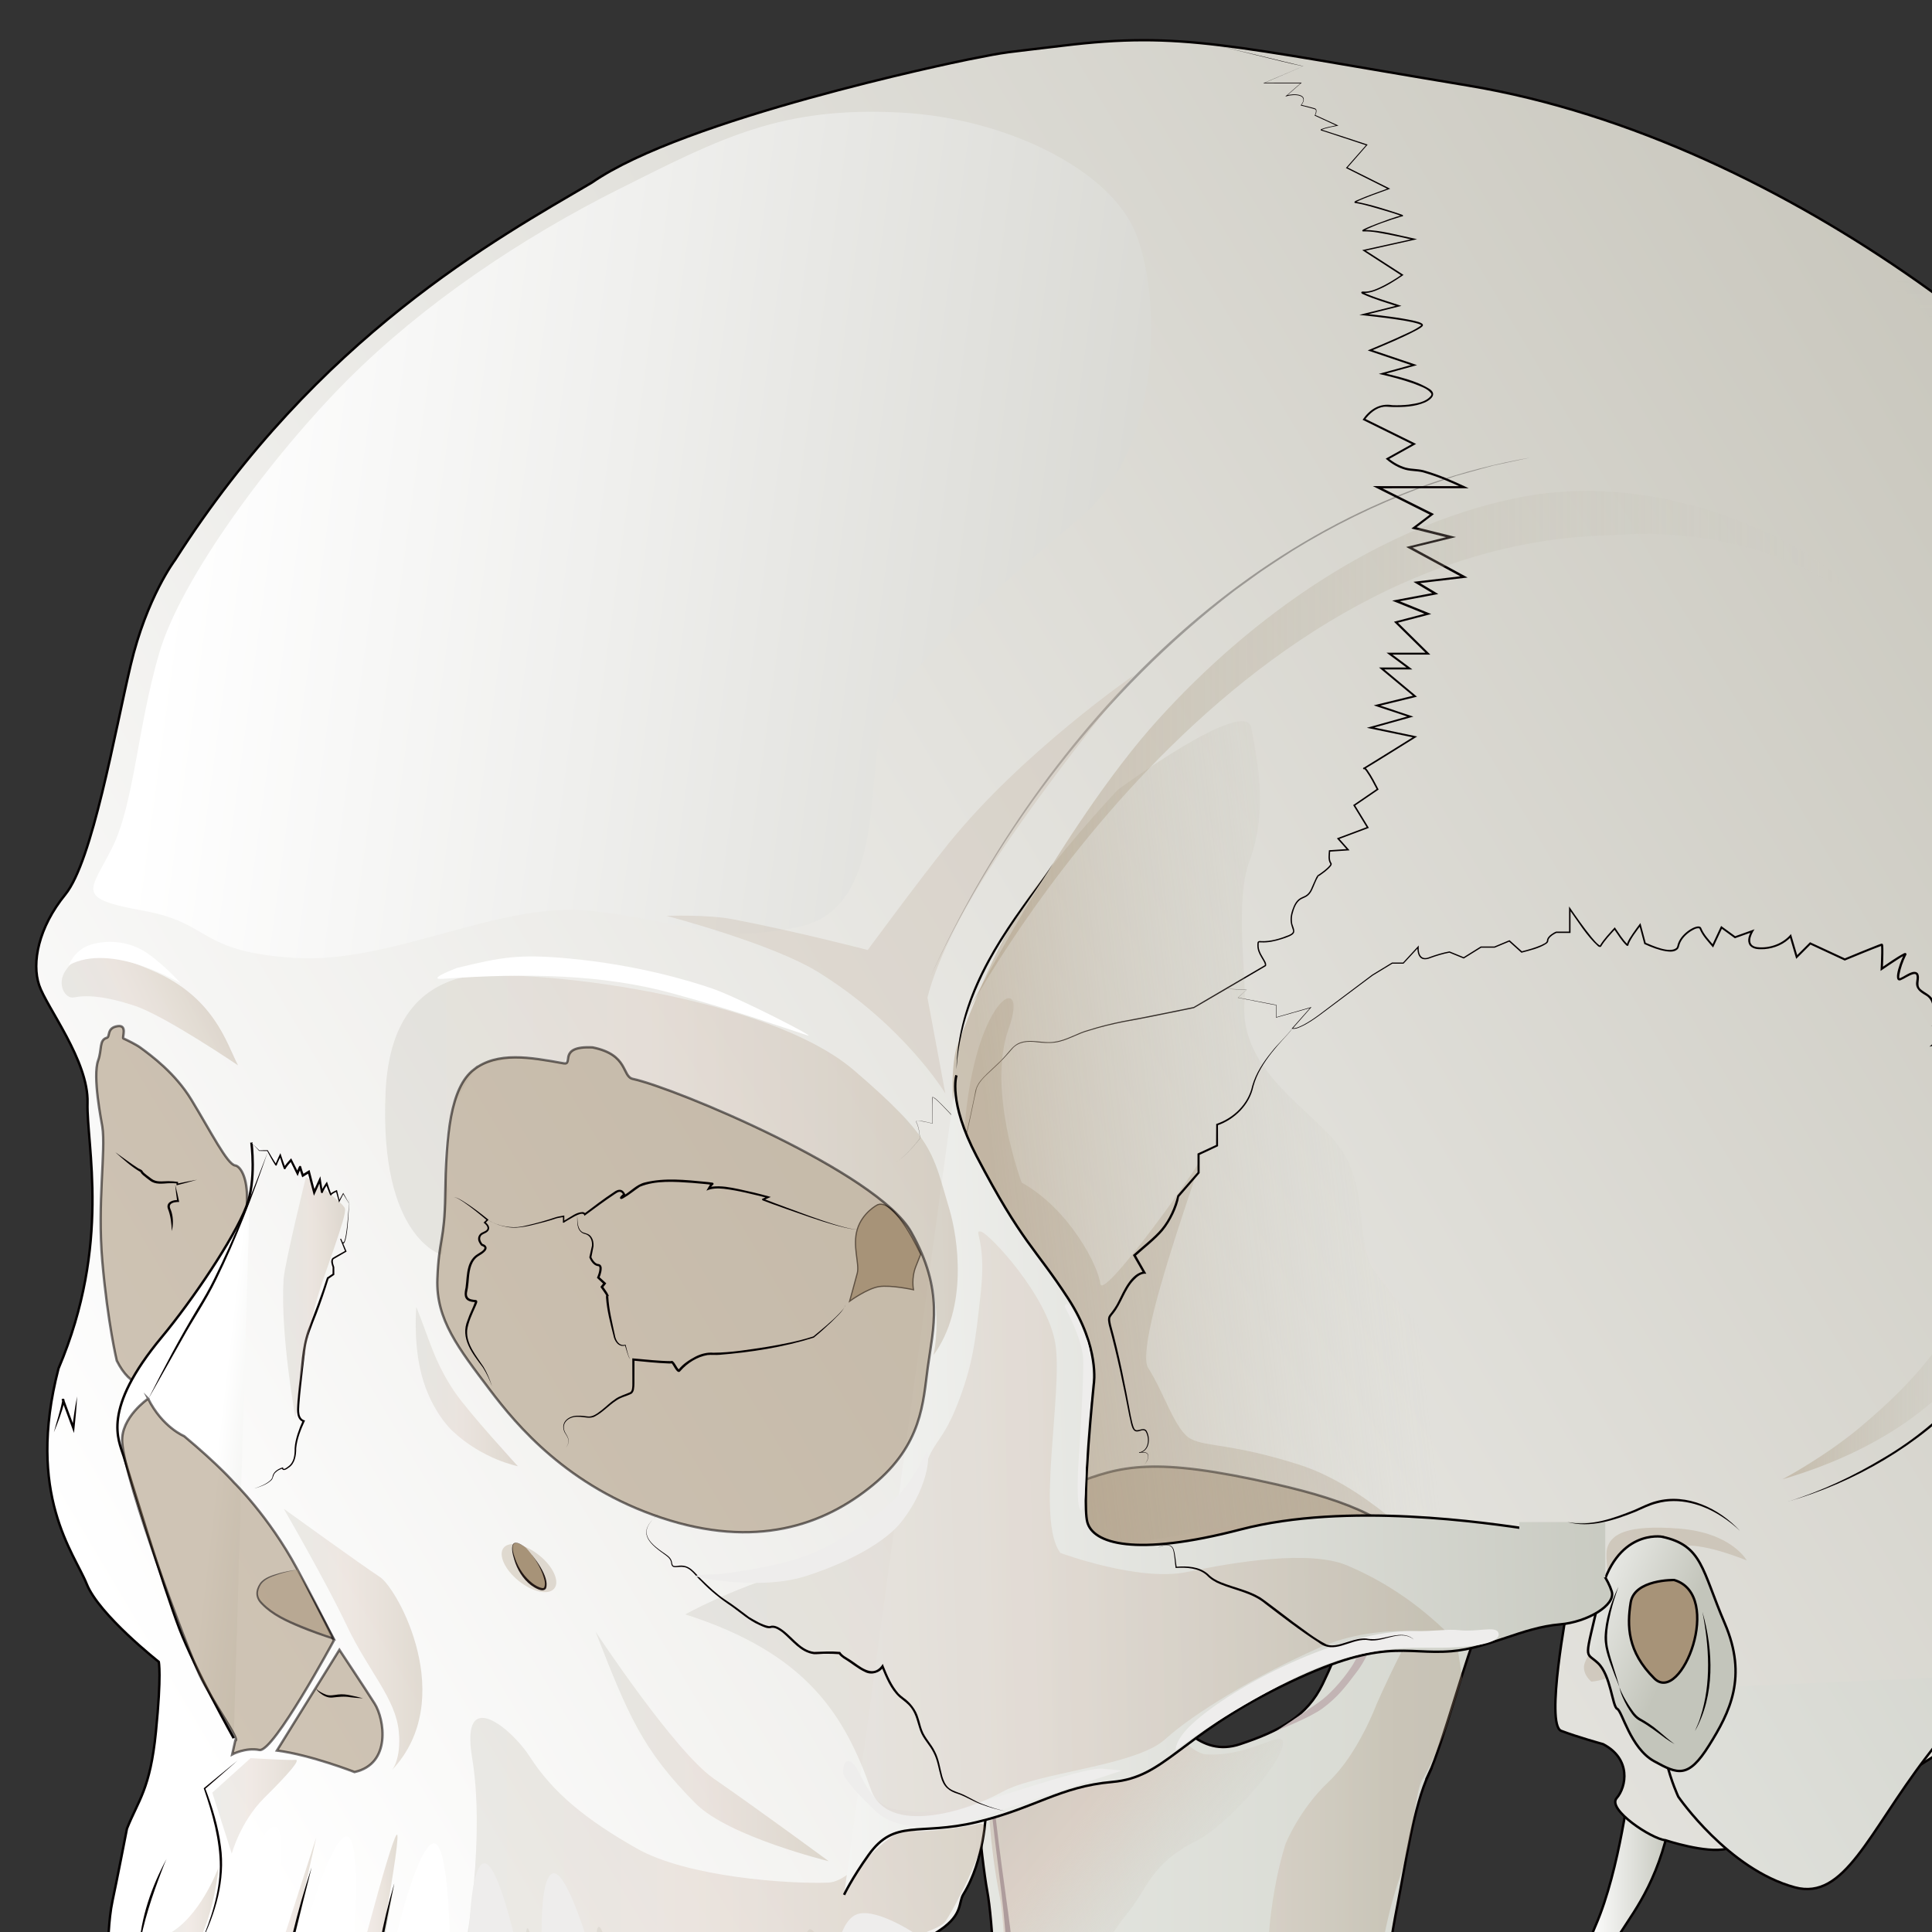 <?xml version="1.0" encoding="UTF-8"?>
<svg xmlns="http://www.w3.org/2000/svg" xmlns:xlink="http://www.w3.org/1999/xlink" viewBox="0 0 800 800">
  <rect x="0" y="0" width="800" height="800" fill="#333333" stroke="none"/>
  <defs>
    <style>
      .cls-1 {
        fill: url(#_名称未設定グラデーション_19-3);
      }

      .cls-1, .cls-2, .cls-3, .cls-4, .cls-5, .cls-6, .cls-7, .cls-8, .cls-9, .cls-10, .cls-11, .cls-12, .cls-13, .cls-14, .cls-15, .cls-16, .cls-17, .cls-18, .cls-19, .cls-20, .cls-21, .cls-22, .cls-23, .cls-24, .cls-25, .cls-26, .cls-27, .cls-28, .cls-29, .cls-30, .cls-31, .cls-32, .cls-33, .cls-34, .cls-35, .cls-36, .cls-37, .cls-38, .cls-39, .cls-40, .cls-41, .cls-42, .cls-43 {
        stroke-width: 0px;
      }

      .cls-2 {
        fill: url(#_名称未設定グラデーション_256-16);
      }

      .cls-2, .cls-3, .cls-4, .cls-5, .cls-6, .cls-7, .cls-8, .cls-9, .cls-15, .cls-16, .cls-17, .cls-18, .cls-19, .cls-20, .cls-21, .cls-22, .cls-44, .cls-29, .cls-30 {
        opacity: .3;
      }

      .cls-3 {
        fill: url(#_名称未設定グラデーション_256-11);
      }

      .cls-4 {
        fill: url(#_名称未設定グラデーション_256-12);
      }

      .cls-5 {
        fill: url(#_名称未設定グラデーション_256-15);
      }

      .cls-6 {
        fill: url(#_名称未設定グラデーション_256-10);
      }

      .cls-7 {
        fill: url(#_名称未設定グラデーション_256-13);
      }

      .cls-8 {
        fill: url(#_名称未設定グラデーション_256-14);
      }

      .cls-9 {
        fill: url(#_名称未設定グラデーション_256);
      }

      .cls-10 {
        fill: url(#_名称未設定グラデーション_25);
      }

      .cls-11 {
        fill: url(#_名称未設定グラデーション_107);
      }

      .cls-12 {
        fill: url(#_名称未設定グラデーション_112);
      }

      .cls-13 {
        fill: url(#_名称未設定グラデーション_2-3);
      }

      .cls-14 {
        fill: url(#_名称未設定グラデーション_3-2);
      }

      .cls-45 {
        fill: url(#_名称未設定グラデーション_19);
      }

      .cls-45, .cls-46, .cls-47, .cls-48, .cls-49, .cls-50, .cls-51, .cls-52, .cls-53, .cls-54, .cls-55, .cls-56, .cls-57 {
        stroke-miterlimit: 10;
      }

      .cls-45, .cls-47, .cls-49, .cls-50, .cls-51, .cls-52, .cls-54, .cls-55, .cls-56, .cls-57 {
        stroke: #060001;
      }

      .cls-46 {
        fill: url(#_名称未設定グラデーション_32);
      }

      .cls-46, .cls-48, .cls-53 {
        stroke: #040000;
      }

      .cls-15 {
        fill: url(#_名称未設定グラデーション_256-8);
      }

      .cls-16 {
        fill: url(#_名称未設定グラデーション_256-3);
      }

      .cls-17 {
        fill: url(#_名称未設定グラデーション_256-4);
      }

      .cls-18 {
        fill: url(#_名称未設定グラデーション_256-5);
      }

      .cls-19 {
        fill: url(#_名称未設定グラデーション_256-6);
      }

      .cls-20 {
        fill: url(#_名称未設定グラデーション_256-9);
      }

      .cls-21 {
        fill: url(#_名称未設定グラデーション_256-2);
      }

      .cls-22 {
        fill: url(#_名称未設定グラデーション_256-7);
      }

      .cls-47 {
        fill: url(#_名称未設定グラデーション_19-2);
      }

      .cls-48 {
        fill: url(#_名称未設定グラデーション_2-2);
      }

      .cls-49 {
        fill: url(#linear-gradient-2);
      }

      .cls-50 {
        stroke-width: .5px;
      }

      .cls-50, .cls-51, .cls-52, .cls-30, .cls-35 {
        fill: #a79378;
      }

      .cls-23 {
        fill: url(#_名称未設定グラデーション_4-3);
      }

      .cls-23, .cls-24, .cls-25, .cls-31 {
        mix-blend-mode: multiply;
      }

      .cls-23, .cls-24, .cls-25, .cls-31, .cls-43 {
        opacity: .5;
      }

      .cls-24 {
        fill: url(#_名称未設定グラデーション_4-4);
      }

      .cls-25 {
        fill: url(#_名称未設定グラデーション_4-2);
      }

      .cls-52, .cls-58 {
        opacity: .55;
      }

      .cls-53 {
        fill: url(#_名称未設定グラデーション_2);
      }

      .cls-54 {
        fill: url(#_名称未設定グラデーション_6);
      }

      .cls-55 {
        fill: url(#_名称未設定グラデーション_3);
      }

      .cls-56 {
        fill: none;
      }

      .cls-26 {
        fill: url(#linear-gradient-4);
      }

      .cls-27 {
        fill: url(#linear-gradient-3);
      }

      .cls-28 {
        fill: url(#_名称未設定グラデーション_112-2);
      }

      .cls-59 {
        isolation: isolate;
      }

      .cls-29 {
        fill: #c1b3a0;
      }

      .cls-31 {
        fill: url(#_名称未設定グラデーション_4);
      }

      .cls-32 {
        fill: #221714;
      }

      .cls-33 {
        fill: #d1d0c9;
      }

      .cls-34 {
        fill: #e2ddd7;
      }

      .cls-36 {
        fill: #ae9c9c;
      }

      .cls-37 {
        fill: #c2b4b4;
      }

      .cls-38 {
        fill: #fff;
      }

      .cls-39 {
        fill: #e8eaeb;
      }

      .cls-40 {
        fill: #eeedec;
      }

      .cls-41 {
        fill: #040000;
      }

      .cls-42 {
        fill: #060001;
      }

      .cls-57 {
        fill: url(#linear-gradient);
      }

      .cls-43 {
        fill: url(#_名称未設定グラデーション_123);
      }
    </style>
    <linearGradient id="_名称未設定グラデーション_19" data-name="名称未設定グラデーション 19" x1="262.93" y1="554.2" x2="222.18" y2="738.25" gradientUnits="userSpaceOnUse">
      <stop offset="0" stop-color="#fff"/>
      <stop offset="1" stop-color="#d5d7cf"/>
    </linearGradient>
    <linearGradient id="_名称未設定グラデーション_19-2" data-name="名称未設定グラデーション 19" x1="52.42" y1="846.43" x2="621.16" y2="846.43" xlink:href="#_名称未設定グラデーション_19"/>
    <linearGradient id="_名称未設定グラデーション_256" data-name="名称未設定グラデーション 256" x1="436.43" y1="819.72" x2="578.89" y2="819.72" gradientUnits="userSpaceOnUse">
      <stop offset="0" stop-color="#c3c3b8"/>
      <stop offset=".32" stop-color="#cdbeb1"/>
      <stop offset=".44" stop-color="#d3bcae"/>
      <stop offset=".66" stop-color="#c4ae9b"/>
      <stop offset="1" stop-color="#a79378"/>
    </linearGradient>
    <linearGradient id="_名称未設定グラデーション_123" data-name="名称未設定グラデーション 123" x1="359.78" y1="745.97" x2="459.12" y2="828.47" gradientUnits="userSpaceOnUse">
      <stop offset="0" stop-color="#aba696"/>
      <stop offset=".56" stop-color="#d3bcae"/>
      <stop offset=".61" stop-color="#d1bcae" stop-opacity=".91"/>
      <stop offset=".72" stop-color="#cebeb1" stop-opacity=".69"/>
      <stop offset=".87" stop-color="#c8c0b4" stop-opacity=".33"/>
      <stop offset="1" stop-color="#c3c3b8" stop-opacity="0"/>
    </linearGradient>
    <linearGradient id="_名称未設定グラデーション_112" data-name="名称未設定グラデーション 112" x1="338.32" y1="569.66" x2="194.66" y2="809.42" gradientUnits="userSpaceOnUse">
      <stop offset="0" stop-color="#c3c3b8"/>
      <stop offset=".42" stop-color="#cdc6c1"/>
      <stop offset=".44" stop-color="#cec7c2"/>
      <stop offset=".51" stop-color="#cdc6c0" stop-opacity=".91"/>
      <stop offset=".65" stop-color="#ccc4bb" stop-opacity=".68"/>
      <stop offset=".85" stop-color="#cbc0b3" stop-opacity=".31"/>
      <stop offset="1" stop-color="#cabead" stop-opacity="0"/>
    </linearGradient>
    <linearGradient id="_名称未設定グラデーション_19-3" data-name="名称未設定グラデーション 19" x1="341.36" y1="571.57" x2="300.62" y2="755.61" xlink:href="#_名称未設定グラデーション_19"/>
    <linearGradient id="_名称未設定グラデーション_107" data-name="名称未設定グラデーション 107" x1="415.06" y1="615.64" x2="271.48" y2="855.26" gradientUnits="userSpaceOnUse">
      <stop offset="0" stop-color="#c3c3b8"/>
      <stop offset=".42" stop-color="#cdc6c1"/>
      <stop offset=".44" stop-color="#cec7c2"/>
      <stop offset=".93" stop-color="#cabfaf"/>
      <stop offset="1" stop-color="#cabead"/>
    </linearGradient>
    <linearGradient id="_名称未設定グラデーション_112-2" data-name="名称未設定グラデーション 112" x1="411.75" y1="594.33" x2="259.09" y2="849.1" xlink:href="#_名称未設定グラデーション_112"/>
    <linearGradient id="_名称未設定グラデーション_2" data-name="名称未設定グラデーション 2" x1="657.52" y1="773.67" x2="692.57" y2="773.67" gradientUnits="userSpaceOnUse">
      <stop offset="0" stop-color="#fff"/>
      <stop offset="1" stop-color="#c3c5bb"/>
    </linearGradient>
    <linearGradient id="linear-gradient" x1="438.37" y1="817.5" x2="389.97" y2="842.15" gradientTransform="translate(119.94 -13.06) rotate(9.87) scale(.94)" gradientUnits="userSpaceOnUse">
      <stop offset="0" stop-color="#bcb390"/>
      <stop offset=".04" stop-color="#c1b999"/>
      <stop offset=".24" stop-color="#d7d2bd"/>
      <stop offset=".43" stop-color="#e8e5da"/>
      <stop offset=".62" stop-color="#f5f3ee"/>
      <stop offset=".81" stop-color="#fcfcfa"/>
      <stop offset="1" stop-color="#fff"/>
    </linearGradient>
    <linearGradient id="_名称未設定グラデーション_32" data-name="名称未設定グラデーション 32" x1="52.36" y1="680.62" x2="881.31" y2="188.84" gradientUnits="userSpaceOnUse">
      <stop offset="0" stop-color="#fff"/>
      <stop offset="1" stop-color="#c7c5bb"/>
    </linearGradient>
    <linearGradient id="_名称未設定グラデーション_256-2" data-name="名称未設定グラデーション 256" x1="87.9" y1="747.79" x2="122.88" y2="747.79" xlink:href="#_名称未設定グラデーション_256"/>
    <linearGradient id="_名称未設定グラデーション_4" data-name="名称未設定グラデーション 4" x1="855.15" y1="569.48" x2="862.99" y2="115.93" gradientUnits="userSpaceOnUse">
      <stop offset="0" stop-color="#af9d83"/>
      <stop offset="1" stop-color="#c3c5bb" stop-opacity="0"/>
    </linearGradient>
    <linearGradient id="_名称未設定グラデーション_256-3" data-name="名称未設定グラデーション 256" x1="186.31" y1="776.35" x2="407.74" y2="776.35" xlink:href="#_名称未設定グラデーション_256"/>
    <linearGradient id="_名称未設定グラデーション_256-4" data-name="名称未設定グラデーション 256" x1="-12.47" y1="369.33" x2="39.76" y2="369.33" gradientTransform="translate(-109.65 93.22) rotate(-25.28)" xlink:href="#_名称未設定グラデーション_256"/>
    <linearGradient id="linear-gradient-2" x1="280.75" y1="1002.31" x2="1057.71" y2="541.37" gradientUnits="userSpaceOnUse">
      <stop offset="0" stop-color="#fff"/>
      <stop offset="1" stop-color="#c3c5bb"/>
    </linearGradient>
    <linearGradient id="_名称未設定グラデーション_6" data-name="名称未設定グラデーション 6" x1="668.25" y1="642.34" x2="743.41" y2="642.34" gradientTransform="translate(321.48 -149.41) rotate(23.8) scale(.91 .96)" gradientUnits="userSpaceOnUse">
      <stop offset=".05" stop-color="#fff"/>
      <stop offset="1" stop-color="#c3c5bb"/>
    </linearGradient>
    <linearGradient id="_名称未設定グラデーション_4-2" data-name="名称未設定グラデーション 4" x1="410.81" y1="484.31" x2="578.08" y2="464.82" xlink:href="#_名称未設定グラデーション_4"/>
    <linearGradient id="_名称未設定グラデーション_2-2" data-name="名称未設定グラデーション 2" x1="258.49" y1="618.79" x2="707.07" y2="603.62" xlink:href="#_名称未設定グラデーション_2"/>
    <linearGradient id="_名称未設定グラデーション_256-5" data-name="名称未設定グラデーション 256" x1="159.46" y1="482.46" x2="396.6" y2="482.46" xlink:href="#_名称未設定グラデーション_256"/>
    <linearGradient id="_名称未設定グラデーション_256-6" data-name="名称未設定グラデーション 256" x1="246.6" y1="723.16" x2="343.15" y2="723.16" xlink:href="#_名称未設定グラデーション_256"/>
    <linearGradient id="_名称未設定グラデーション_256-7" data-name="名称未設定グラデーション 256" x1="283.75" y1="630.97" x2="600.22" y2="630.97" xlink:href="#_名称未設定グラデーション_256"/>
    <linearGradient id="_名称未設定グラデーション_3" data-name="名称未設定グラデーション 3" x1="90.41" y1="595.25" x2="172.8" y2="604.84" gradientUnits="userSpaceOnUse">
      <stop offset="0" stop-color="#fff"/>
      <stop offset=".24" stop-color="#eff0ed"/>
      <stop offset=".72" stop-color="#c8cac1"/>
      <stop offset=".78" stop-color="#c3c5bb"/>
    </linearGradient>
    <linearGradient id="_名称未設定グラデーション_256-8" data-name="名称未設定グラデーション 256" x1="117.49" y1="678.88" x2="174.89" y2="678.88" xlink:href="#_名称未設定グラデーション_256"/>
    <linearGradient id="_名称未設定グラデーション_256-9" data-name="名称未設定グラデーション 256" x1="117.22" y1="537" x2="142.89" y2="537" xlink:href="#_名称未設定グラデーション_256"/>
    <linearGradient id="_名称未設定グラデーション_3-2" data-name="名称未設定グラデーション 3" x1="131.87" y1="486.86" x2="188.82" y2="493.49" xlink:href="#_名称未設定グラデーション_3"/>
    <linearGradient id="_名称未設定グラデーション_4-3" data-name="名称未設定グラデーション 4" x1="398.98" y1="312.78" x2="762.71" y2="312.78" xlink:href="#_名称未設定グラデーション_4"/>
    <linearGradient id="_名称未設定グラデーション_256-10" data-name="名称未設定グラデーション 256" x1="144.89" y1="797.31" x2="164.6" y2="797.31" xlink:href="#_名称未設定グラデーション_256"/>
    <linearGradient id="_名称未設定グラデーション_256-11" data-name="名称未設定グラデーション 256" x1="110.28" y1="794.91" x2="130.94" y2="794.91" xlink:href="#_名称未設定グラデーション_256"/>
    <linearGradient id="_名称未設定グラデーション_256-12" data-name="名称未設定グラデーション 256" x1="68.96" y1="792.26" x2="90.48" y2="792.26" xlink:href="#_名称未設定グラデーション_256"/>
    <linearGradient id="_名称未設定グラデーション_256-13" data-name="名称未設定グラデーション 256" x1="172.13" y1="574.15" x2="214.44" y2="574.15" xlink:href="#_名称未設定グラデーション_256"/>
    <linearGradient id="_名称未設定グラデーション_2-3" data-name="名称未設定グラデーション 2" x1="259.71" y1="654.79" x2="708.29" y2="639.63" xlink:href="#_名称未設定グラデーション_2"/>
    <linearGradient id="_名称未設定グラデーション_4-4" data-name="名称未設定グラデーション 4" x1="738.11" y1="554.19" x2="838" y2="554.19" xlink:href="#_名称未設定グラデーション_4"/>
    <linearGradient id="linear-gradient-3" x1="115.43" y1="801.02" x2="129.03" y2="801.02" xlink:href="#linear-gradient-2"/>
    <linearGradient id="linear-gradient-4" x1="154.04" y1="805.45" x2="163.27" y2="805.45" xlink:href="#linear-gradient-2"/>
    <linearGradient id="_名称未設定グラデーション_256-14" data-name="名称未設定グラデーション 256" x1="247.12" y1="816.44" x2="257.11" y2="816.44" xlink:href="#_名称未設定グラデーション_256"/>
    <linearGradient id="_名称未設定グラデーション_256-15" data-name="名称未設定グラデーション 256" x1="217.78" y1="817.49" x2="225.32" y2="817.49" xlink:href="#_名称未設定グラデーション_256"/>
    <linearGradient id="_名称未設定グラデーション_256-16" data-name="名称未設定グラデーション 256" x1="333.13" y1="809.25" x2="344.75" y2="809.25" xlink:href="#_名称未設定グラデーション_256"/>
    <linearGradient id="_名称未設定グラデーション_25" data-name="名称未設定グラデーション 25" x1="76.35" y1="198.38" x2="460.21" y2="250.43" gradientUnits="userSpaceOnUse">
      <stop offset="0" stop-color="#fff"/>
      <stop offset=".46" stop-color="#efefed"/>
      <stop offset="1" stop-color="#dadad5"/>
    </linearGradient>
  </defs>
  <g class="cls-59">
    <g id="_レイヤー_1" data-name="レイヤー 1">
      <path class="cls-45" d="m235.71,896.75s21.61-2.45,41.47-26.3c6.71-8.06,2.56-51.75,15-68.96,3.19-4.42,4.36-10.11,10.76-12.71,37.53-15.2,43.55-55.93,43.55-55.93,0,0,5.42-6.38,3.11-23.28l.59-1.35c1.85-19.91,8.37-19.04,6.48-27.23-1.89-8.19.03-12.97,2.34-17.6,2.32-4.63,1.82-12.03,7.84-27.31,6.02-15.28,9.13-26.48,7.18-35.28-1.95-8.8-6.15-15.51-18.19-17.36s-23.65-2.68-29.15,9.25c-2.27,4.91-.76,24.93-.76,24.93,0,0,4.32,10.04-15.13,41.99-19.45,31.95-41.67,13.89-48.43,14.35s-32.66-34.17-37.68-38.89c-3.44-3.23-6.95-11.11-12.3-12.96s-8.07-3.7-14.57,9.26c-6.5,12.96-4.61,47.69,0,54.17,4.61,6.48,10.21,36.11,13.45,56.95,3.24,20.84-1.39,27.78-2.78,44.45-1.39,16.67-8.56,23.15-8.56,23.15l4.39,24.08s-140.29,64.12-142.14,65.05,19.16,62.36,19.16,62.36l154.37-64.82Z"/>
      <path class="cls-47" d="m591.74,734.38c-6.39,13.44-9.6,36.9-13.18,54.94-4.68,23.51-8.82,61.69-14.51,81.61-4.88,17.09-48.39,73.09-48.39,73.09-14.58,17.36-61.69,41.29-86.7,51.01-25,9.72-56.61,22.01-88.56,35.9-24.46,10.63-31.2,16.43-74.93,31.51-33.28,11.48-57.3,16.59-101.5,9.2-20.43-3.41-30.95-16.74-49.3-16.74-12.06,0-21.11-4.52-26.03-11.49-8.46-11.97-10.32-47.05-11.67-60.89-2.25-23.27-7.66-50.88-21.8-75.58-6.18-10.79-.09-14.87-.09-14.87,0,0,95.71,39.2,108.2,34.72,15.66-5.61,41.46-6.19,50.12-2.5,7.7,3.27,11.11,2.91,18.44.36,3.96-1.38,7.49-4.67,15.08-5.68,4.55-.76,6.23,2.18,13.16,0,6.92-2.18,25.15-3.82,32.14-6.33,7.33-2.62,3.09-6.33,10.63-9.36,6.91-2.78,11.83-.2,17.46-2.02,5.93-1.91,20.88-6.97,23.28-8.1,5-2.34,2.82-2.2,14.63-10.02,5.9-4.75,7.65-4.22,15.39-7.29,9.26-3.67,17.55-10.2,19.77-13.09,9.61-12.5,11.21-11.34,15.65-20.65,4.45-9.31,1.99-47.19-.26-59.23-2.25-12.04-7.35-59.73-5.03-76.4,2.32-16.67,3.24-36.11,12.96-44.91,9.72-8.8,25-12.5,31.48-11.11,6.48,1.39,21.05,41.67,29.97,51.86,8.92,10.19,18.64,25.47,35.31,19.91,16.67-5.56,27.78-11.58,34.26-25,6.48-13.43,11.11-26.39,10.65-31.95-.46-5.56-3.28-21.74-3.24-26.85.1-14.05,6.48-22.22,28.24-20.37,21.76,1.85,34.41,11.49,37.19,16.58,2.78,5.09-5.03,32.71-8.02,38.98-5.25,11.01-15.33,49.25-20.82,60.78Z"/>
      <path class="cls-9" d="m605.4,695.09l-6.51,20.34s-6.64,16.64-9.76,21.16c-3.13,4.51-3.86,24.14-9.76,41.5-5.9,17.36-8.4,34.6-9.91,50.44-1.63,17.09-8.98,41.57-10.72,48.23-1.74,6.67-19.08,31.51-25.46,40.19-6.38,8.68-18.85,25.95-24.12,30.82-7.34,6.77-62.81,39.73-41.28,24.79,9.76-13.02,30.92-30.92,41.5-45.57,10.58-14.65,25.13-44.02,17.84-85.69-7.29-41.67,5.15-77.91,5.15-77.91,0,0,5.61-14.11,17.77-25.57,12.15-11.46,19.79-31.95,19.79-31.95,0,0,17.02-39.12,24.31-42.6,7.29-3.47,11.16,31.81,11.16,31.81Z"/>
      <path class="cls-43" d="m448.33,658.77c-5.36-5.36-20.52,1.01-30.89,11.59-9.34,9.52-8.07,54.61-8.4,62.84-.33,8.14.64,30.92,4.99,52.46,1.55,7.68,4.45,43.49-1.85,62.99-9.38,28.98-44.34,76.71-40.06,75.01,36.65-14.49,74.12-106.67,94.62-131.28,8.52-10.23,9.44-20.52,28.89-30.24,11.23-5.61,34.52-30.52,35.61-40.02.8-6.95-13.39,5.63-32.15,4.29-6.22-.44-25.03-18.54-34.96-38.24-8.08-16.02-13.39-26.99-15.79-29.39Z"/>
      <path class="cls-37" d="m571.45,635.87s-.36,20.1-1.83,28.54c-1.46,8.42-6.46,20.47-10.04,25.85-4.03,6.04-9.31,11.69-13.41,14.55-7.96,5.58-17.21,11.69-17.21,11.69,0,0,13.65-5.32,18.77-9.16,6.29-4.72,9.33-8.78,13.91-14.82,5.15-6.79,7.69-14.41,10.25-26.35s2.01-29.09,2.01-29.09l-2.45-1.21Z"/>
      <path class="cls-56" d="m560.5,630.41s-5.32,6.46,0,9.38c4.6,2.52,4.31-4.01,8.52-3.41,5.97.85,9.77-.02,16.2,4.26,6.43,4.29,10.28,10.34,21.31,10.23,6.86-.07,7.67-5.97,7.67-5.97"/>
      <path class="cls-39" d="m570.85,625.07c3.41,3.41,9.31,2.85,14.37,4.71,16.2,5.97,25.76,13.64,27.94,9.91,1.67-2.86-.31-6.53-7.48-9.91-6.63-3.12-18.51-6.89-23.63-6.89s-13.76-.38-11.2,2.18Z"/>
      <path class="cls-36" d="m454.09,668.14s-1.01-17.23-18.12-12.47c-11.02,3.07-21.94,12.81-24.8,25.31-2.7,11.83-3.72,30.75-2.03,52.71,2.08,27.01,5.4,44.91,7.1,65.55,1.69,20.61-1.01,44.6-1.01,44.6,0,0,6.42-17.57,3.04-45.62-1.67-13.82-8.11-54.22-8.11-74.68,0-31.42,2.13-45.02,9.8-54.4,7.67-9.38,19.17-11.96,22.98-12.16,6.42-.34,11.15,11.15,11.15,11.15Z"/>
      <path class="cls-12" d="m327.1,637.11s0-46.46,4.47-49.14c6.18-3.71,43.99-13.65,39.31,21.44-1.79,13.4-4.83,19-11.61,34.84-2.68,6.25-2.95,29.25-6.25,40.2-4.22,13.97-4.75,29.91-5.36,32.16-4.99,18.28-10.87,20.46-21.59,35.65-4.79,6.78-10.75,14.29-16.07,26.33-3.06,6.92-4.8,10.6-8.8,15.75-5.11,6.58-11.61,8.93-24.12,12.51-2.38.68-6.56,3.25-12.51,8.04-10.96,8.84-19.88,24.01-25.91,25.01-10.72,1.79-16.38-11.63-25.26-20.98-8.17-8.6,3.58-68.12,1.14-79.08-7.15-32.16-14.87-58.15-16.08-67-2.68-19.65,1.79-37.52,1.79-37.52,0,0,1.77-13.19,10.72-8.93,9.49,4.52,21.61,24.76,25.91,29.48,8.93,9.83,14.29,20.55,37.52,25.01s32.16-7.15,34.84-12.51,17.87-31.27,17.87-31.27Z"/>
      <path class="cls-56" d="m329.6,593.08s-2.75,5.11-1.13,7.34c3.02,4.16,1.51-.38,10.2.76,16.38,2.14,15.75,5.92,20.14,6.24,7.72.55,7.16-6.06,7.16-6.06"/>
      <path class="cls-33" d="m341.64,587.82c1.57-2.61,5.29-3.4,12.47-1.51s11.33,4.16,12.84,6.42,2.64,6.42-5.29,4.53c-7.93-1.89-10.95-4.16-14.35-4.16s-6.8-3.4-5.67-5.29Z"/>
      <g>
        <path class="cls-1" d="m342.04,728.73s-10.45,15.28-23.32,36.99c-12.87,21.71-2.41,16.08-18.49,32.16-15.61,15.61-20.91,6.43-31.36,16.89-10.45,10.45-22.52,25.73-22.52,25.73"/>
        <path class="cls-42" d="m342.04,728.73c-6.93,10.58-13.55,21.37-20.03,32.23-3.19,5.45-6.54,10.84-8.85,16.68-1.24,2.95-1.68,6.08-3.03,9.02-1.48,2.93-3.64,5.32-5.78,7.66-4.35,4.61-8.93,9.26-14.71,12.08-5.78,3.05-12.76,2.16-17.7,6.23-2.49,1.85-4.63,4.22-6.83,6.47-6.5,6.9-12.74,14.05-18.76,21.39,5.83-7.49,11.86-14.84,18.3-21.82,2.18-2.29,4.27-4.69,6.83-6.66,5.04-4.2,12.17-3.49,17.76-6.43,5.64-2.79,10.11-7.39,14.38-11.94,2.13-2.3,4.26-4.67,5.66-7.4,1.3-2.82,1.8-6.05,3.04-8.94,2.4-5.93,5.75-11.35,9.04-16.74,6.6-10.8,13.46-21.45,20.68-31.84h0Z"/>
      </g>
      <path class="cls-11" d="m344.41,724.24s-4.08,15.8-5.35,22.68-2.55,9.68-5.35,13.5c-2.8,3.82-7.13,8.15-9.94,10.7s-9.43,8.15-9.43,8.15c0,0,7.9-16.31,10.45-19.87s10.45-16.05,11.97-19.36c1.53-3.31,7.64-15.8,7.64-15.8Z"/>
      <path class="cls-28" d="m317.3,757.11s-3.72,13.19-5.07,16.92c-1.19,3.27-3.32,8.93-4.74,12.18-1.75,4-9.43,10.75-12.68,13.75-3.25,3-6.58,4.87-10.33,5.87s-10.93,1.13-10.93,1.13l43.75-49.85Z"/>
      <path class="cls-53" d="m675.03,737s-4.28,37.15-14.24,60.13,5.51,10.72,10.8,2.3,16.77-22.82,20.99-51.43"/>
      <path class="cls-35" d="m144.23,517.14s-3.45,28.46,3.83,39.18,23.74,20.68,23.74,20.68c0,0-22.31,2.68-28.39-3.83-6.08-6.51-15.27-10.96.82-56.03Z"/>
      <path class="cls-35" d="m175.8,798.98s41.31-65.61,27.6-104.54c0,0,46.36,65.19,60.25,70.95,13.89,5.76,50-7.67,50-7.67,0,0,17.02,13.67,27.78,13.2,10.76-.46,21.53-3.59,21.53-3.59,0,0,5.9,9.03,2.08,13.54s-25.08,18.75-39.28,21.88c0,0-29.13,31.67-63.86,21.39-34.73-10.28-42.94,4.3-42.94,4.3,0,0-21.65-8.82-27.21-4.41,0,0-12.27-18.64-17.77-18.75s1.79-6.31,1.79-6.31Z"/>
      <path class="cls-57" d="m372.67,794.41c9.51,6.91,15.14,25.19,15.01,28.5-.15,3.85,2.5,10.6-5.5,10.65-3.23.02-10.22,2.06-11.91,3.25-5.48,3.84-12.67,13.93-19.46,7.97-4.27-3.74-3.56-3.42-7.56-10.63s-6.74-26.14-1.6-29.37c1.15-.72,2.53-3.4,14.9-5.21,4.11-.6,6.86-3.79,9.9-4.71,0,0,3.59-2.36,6.22-.45Z"/>
      <path class="cls-34" d="m339.53,816.24l.87,7.01,1.25,1.48s8.47-9.72,13.81-13.72c5.34-3.99,23.49-8.77,23.49-8.77,0,0-4.91-6.68-6.25-7.03l-9.95,3.13s-9.31,3.21-12.92,6.86c-3.95,3.43-10.29,11.05-10.29,11.05Z"/>
      <path class="cls-46" d="m849.68,689.6c15.04-13.53,71.51-99.03,81.19-148.82,25.28-129.95,11.83-253.91-24.93-314.68-36.77-60.77-162.78-168.2-298.3-190.72-99.06-16.47-118.44-22.45-167.49-16.47-25.54,3.12-21.45,2.17-39.32,5.74-6.06,1.21-117.45,24.38-155.74,50.94-39.32,23.11-113.62,63.7-172.6,156.26,0,0-11.74,15.45-18.38,43.53-6.64,28.09-15.83,81.19-27.06,94.98-11.23,13.79-13.93,28.35-10.86,37.54,3.06,9.19,20.56,31.39,20.05,48.75-.51,17.36,9.94,58.43-12.01,110.01-13.6,52.4,6.58,76.48,11.68,89.25,5.11,12.77,29.83,32.22,29.83,32.22,0,0,1.2,5.11-1.18,28.98-2.39,23.86-7.22,28.14-11.99,40.08,0,0-4.25,21.88-5.97,29.83-1.75,8.11-1.84,18.8-1.93,22.71-.1,4.63.44,10.48.73,10.7,5.58,4.2,44.51,30.07,60.28,31.98,16.85,2.04,72,6.64,72,5.11s11.54-11.64,29-10.67c12.29.68,16.25-4.44,25.95-5.46s6.62,0,15.27-2.16c2.73-.68,4.54-6.43,25.95-7.51,9-.45,12.04.83,21.17,2.05,2.12-3.7,13.63-8.42,24.43-10.81,9.13-2.01,21.43.38,21.43.38,0,0,12.07-10.41,20.85-13.2,15.29-4.86,19.27-5.24,27.8-11.12,9.24-6.37,7.3-11.25,9.37-14.6,8.81-14.23,9.33-33.78,9.33-33.78l4.85-47.83,235.94-37.28s-9.22,48.62-2.58,51.17,17.36,5.51,17.36,5.51c11.74,6.13,9.7,17.64,5.62,22.35-4.09,4.71,14.55,16.92,20.17,17.43,0,0,16.97,5.61,25.25,3.57s66.41-14.38,134.83-75.95Z"/>
      <path class="cls-52" d="m48.35,563.42s-3.77-15.69-5.99-41.19c-2.12-24.38,1.52-45.76,0-55.73-.34-2.23-4.15-20.77-1.71-27.44,1.61-4.41.32-8.45,3.58-9.33,1.45-.39-.17-4.17,4.52-4.83,4.16-.59,1.71,4.82,2.34,5.1,1.65.73,5.35,2.55,7.03,3.79,4.51,3.31,14.39,10.53,21.11,21.57,8.11,13.31,14.91,26.83,18.16,27.23,3.25.39,11.03,12.86-4,49.36-15.03,36.49-33.55,54.24-45.04,31.48Z"/>
      <path class="cls-21" d="m87.9,742.29l8.07,25.28s3.54-13.28,13.49-23.14c10.51-10.42,15.14-15.95,12.84-15.7s-18.55-.71-18.55-.71l-15.85,14.28Z"/>
      <path class="cls-42" d="m83.08,804.74c4.29-10.08,7.86-20.83,7.95-31.85,0-5.49-.78-10.95-1.96-16.33-1.23-5.37-2.85-10.65-4.64-15.87l-.07-.2.15-.13c3.44-2.84,10.38-8.55,13.85-11.35-3.34,2.97-10.1,8.87-13.47,11.8,0,0,.09-.32.09-.32,2.97,7.77,5.41,15.79,6.5,24.06,1.97,13.9-2.27,27.82-8.4,40.18h0Z"/>
      <path class="cls-42" d="m501.33,18.29c10.76,2.4,27.25,6.47,38.15,9.08,0,0,.18.04.18.04l-.17.07-16.07,6.92-.03-.17,15.32-.02h.3s-.22.2-.22.2l-6.12,5.37-.12-.21c3.16-1.03,9.95-.81,6.27,4.04,0,0-.07-.23-.07-.23l4.33,1.11,1.08.3c.37.09.87.3.93.75.14.84-.18,1.55-.48,2.25l-.07-.21,9.2,4.2.49.22c-2.33.49-4.94.87-7.09,1.77.03-.02-.02-.15-.02-.13,0,0,.02,0,.04.02l.4.11c3.89,1.21,14.7,4.77,18.75,6.11,0,0-.21.24-.21.24l-8.28,9.46-.07-.36,17.37,8.66.53.27c-4.72,1.74-9.56,3.32-14.12,5.46-.08.05-.24.14-.27.17,0,0,.03-.05.03-.07.01-.02,0-.16-.06-.19-.02-.03-.05-.04-.07-.05,6.5,1.18,12.86,3.27,19.13,5.34,0,0,.28.12.28.12l.15.07s.05.03.09.05c.02.01.02.01.06.05.06.09.08.02.1.24-.05.22-.1.2-.22.27-.06.02-.06,0-.09.01h-.08s-.08.01-.12.02l-.27.05c-5.29,1.6-10.68,3.43-15.64,5.88-.01.01.02-.03.03-.05.01-.05.02-.13-.01-.18-.07-.13-.16-.12-.13-.12-.02,0,.04,0,.07,0l.26-.03c7.05.1,13.89,2.16,20.76,3.57,0,0,1.25.29,1.25.29l-1.26.28-20.68,4.61.1-.56,15.84,10.2.4.26c-3.71,2.57-7.57,4.99-11.8,6.61-1.59.6-3.58,1.06-5.24.84,0,0,.12-.1.12-.18.01-.04,0-.12-.02-.13,0-.01,0-.02-.01-.03,4.7,2.28,9.98,3.65,14.96,5.35,0,0,1.13.36,1.13.36l-1.15.29-14.3,3.58-.05-.67c7.07.79,14.17,1.5,21.12,3.06,1.06.33,2.04.43,2.99,1.15.12.11.3.32.27.64-.01.15-.1.27-.15.34-.6.65-1.39,1.05-2.13,1.49-6.28,3.36-12.88,6.05-19.43,8.82,0,0-.02-.69-.02-.69l18.13,6.12,1.17.4-1.2.33-13.02,3.58-.02-.75c6.64,1.72,13.56,3.06,19.47,6.75,3.13,2.17.49,4.39-1.92,5.52-4.31,1.84-9.04,2.02-13.64,1.92-1.11-.01-2.26-.23-3.36-.11-3.31.39-6.05,2.82-7.96,5.43,0,0-.16-.6-.16-.6l20.69,10.2.73.36-.71.4-10.98,6.13.08-.7c2.11,1.77,4.61,3.2,7.26,3.97,2.73.73,5.7.42,8.39,1.39,5.5,1.61,10.74,3.89,15.92,6.3,0,0,1.81.86,1.81.86h-2.01s-35.74.02-35.74.02l.21-.9,22.47,11.22.7.35-.62.47-7.4,5.62-.18-.87c.76.15,17.17,4.31,17.29,4.31-.46.09-18.17,4.45-19.2,4.68,0,0,.12-.91.12-.91l22.59,12.27,1.32.72-1.49.17-19.53,2.29.19-.86,7.66,4.6,1.04.63-1.19.22-16.28,3.05.09-.86c.26.08,14.51,5.91,14.45,5.87,0,0-1.3.34-1.3.34l-13.21,3.44.2-.73,13.21,13.03.74.73h-1.04s-15.89,0-15.89,0l.25-.75,8.23,6.13,1,.75h-1.25s-11.49,0-11.49,0l.26-.72,13.78,11.5.61.51-.77.19-15.7,3.82.03-.75,13.78,4.6,1.18.39-1.2.33-16.47,4.59-.02-.72,18.38,3.84.88.18c-4.78,2.94-17.17,10.75-21.86,13.52,0,0-.04.02-.04.02.02,0-.05.03-.14.04-.13-.02-.13.03-.27-.09-.1-.06-.15-.34-.06-.44.12-.15.06-.07.14-.15.25-.17.52-.08.62-.02.47.28.77.71,1.07,1.1,1.78,2.55,3.15,5.27,4.57,7.99l-.25.17-9.71,6.63.1-.45,5.61,9.19.21.34-.37.14-12.26,4.59.13-.52,4.08,4.6.43.49-.65.04-7.66.51.29-.28c-.09,1.59-.42,3.41.4,4.82.1.07.27.39.23.58-.04.41-.23.64-.39.88-1.41,1.72-3.19,2.88-4.97,4.15,0,0-.48-.26-.48-.26,0,.04,0,.04.05.14.03.04.11.1.18.11.07,0,.11,0,.13-.02.07-.04.04-.02.03-.01-1.16,1.81-1.79,3.87-2.73,5.82-.5,1.03-1.24,2.03-2.26,2.65-1.02.62-2.12.88-2.93,1.57-1.64,1.4-2.36,3.7-2.89,5.74-.24,1.07-.32,2.17-.18,3.24.05,1.4,1.12,2.7.9,4.19-.29.94-1.28,1.37-2.05,1.74-1.05.47-2.12.82-3.19,1.16-2.68.84-5.52,1.5-8.36,1.35-.28-.01-.57-.04-.81-.02-.25.04-.2.01-.27.28-.05.49-.05,1.11-.01,1.62.2,2.23,1.66,4.06,2.69,5.99.24.54.59,1.16.3,1.92-.16.08-29.62,17.37-29.8,17.43-8.21,1.63-20.94,4.37-29.15,5.76-4.85.97-9.67,2.12-14.37,3.62-4.82,1.26-9.06,4.2-14.03,4.87-2.49.34-4.99.13-7.45-.13-3.64-.51-7.62-.26-10.18,2.67-2.4,2.8-4.93,5.59-7.69,8.06-2.63,2.55-5.75,4.86-7.1,8.37-1.39,5.99-2.51,12.13-3.95,18.13,0,0-.04.18-.04.18l-.12-.14c-3.45-3.91-6.92-7.81-10.58-11.52-1.05-1.01-2.04-2.12-3.28-2.88-.14-.07-.31-.13-.3.01-.04,5.44,0,6.17-.02,10.75,0,0,0,.06,0,.06l-.06-.02c-1.7-.43-3.42-.85-5.17-1.05-.43-.03-.88-.09-1.3.03-.14.04-.25.14-.21.28,1.11,2.07,1.31,4.54,1.6,6.84-1.58,2.03-3.25,3.98-5.04,5.81-1.84,1.75-3.68,3.75-6.21,4.39,2.52-.63,4.38-2.67,6.19-4.4,1.79-1.84,3.46-3.79,5.02-5.82-.31-2.24-.52-4.72-1.63-6.79-.06-.18.11-.33.25-.36,2.19-.24,4.39.54,6.52,1,0,0-.06.04-.06.04v-7.82s-.02-1.96-.02-1.96v-.99c-.01-.1.12-.23.23-.2,1.43.62,2.44,1.96,3.58,2.98,3.68,3.71,7.16,7.59,10.62,11.49l-.16.04c1.08-4.83,2.14-9.67,3.11-14.52l.35-1.82c.26-1.87,1.14-3.61,2.33-5.05,3.22-3.79,7.25-6.75,10.48-10.52,1.62-1.84,3.12-4.02,5.48-5.01,4.76-1.93,9.88.39,14.77-.49,4.92-.68,9.17-3.64,13.95-4.9,4.72-1.52,9.55-2.69,14.41-3.68,8.01-1.44,21.27-4.19,29.06-5.78,0,0,29.61-17.38,29.61-17.38l-.12.14c.14-.36-.07-.9-.31-1.37-.79-1.5-1.81-2.85-2.37-4.49-.41-1.13-.47-2.26-.36-3.45.03-.16.06-.35.23-.54.44-.35.97-.21,1.45-.2,3.87.16,7.73-1.05,11.29-2.48.97-.44,2.07-1.04,1.72-2.06-.27-1-.78-2.11-.9-3.26-.32-2.31.37-4.59,1.27-6.69.47-1.04,1.08-2.07,2.01-2.83.93-.78,2.1-1.06,2.99-1.61.9-.55,1.56-1.43,2.04-2.41.7-1.49,1.31-3.11,2.05-4.61.24-.47.44-.93.78-1.35.05-.08.2-.18.37-.17.19-.02.32.26.3.37,0,0-.48-.26-.48-.26,1.68-1.17,3.52-2.43,4.81-4,.14-.19.27-.42.27-.55-.01-.08.03-.02-.07-.13-1.07-1.64-.64-3.75-.53-5.58,0,0,.26-.02.26-.02l7.66-.51-.22.53-4.09-4.59-.31-.35.44-.17,12.25-4.6-.17.48-5.62-9.19-.17-.27.26-.18,9.7-6.64-.11.44c-1.35-2.6-2.72-5.25-4.38-7.62-.26-.33-.5-.69-.82-.89-.05-.03,0,.02.1-.04h-.01s-.01.04.06-.07c.08-.09.03-.37-.07-.42-.1-.07-.11-.06-.14-.08-.04-.04-.25.02-.22.01,0,0,.02-.01.02-.01l.11-.06.23-.14c3.8-2.3,16.69-10.35,20.68-12.84,0,0,.12.66.12.66l-18.38-3.82-1.49-.31,1.47-.41,16.47-4.6-.02.73-13.79-4.59-1.28-.43,1.31-.32,15.7-3.84-.16.69-13.79-11.48-.86-.72h1.12s11.49,0,11.49,0l-.25.74-8.24-6.12-1.01-.75h1.26s15.89,0,15.89,0l-.3.73-13.22-13.01-.55-.54.75-.19,13.21-3.45-.05.84-13.22-5.35-1.43-.58,1.51-.29,16.27-3.07-.15.85-7.66-4.59-1.17-.7,1.36-.16,19.53-2.31-.17.89-22.6-12.24-1.12-.61,1.24-.3,17.23-4.22v.97s-15.32-3.84-15.32-3.84l-.99-.25c.6-.41,7.5-5.71,8.22-6.23,0,0,.08.82.08.82l-22.46-11.25-1.79-.9h2s35.74.02,35.74.02l-.2.86c-5.11-2.39-10.35-4.68-15.77-6.27-2.75-.99-5.61-.62-8.39-1.4-2.82-.82-5.36-2.29-7.6-4.17l-.47-.4.55-.31,10.98-6.12.02.76-20.68-10.22-.44-.22c2.89-4.23,7.02-6.98,12.32-6.05,2.26.09,4.53.02,6.77-.23,3.2-.47,6.88-.96,9.07-3.49.36-.45.43-.74.23-1.16-1.62-2.17-4.61-2.96-7.08-3.99-4.75-1.7-9.68-2.97-14.6-4.09,0,0,1.47-.4,1.47-.4l13.02-3.57-.02.72-18.12-6.14-.93-.32.91-.38c3.75-1.55,7.48-3.14,11.18-4.79,3.38-1.64,7.2-3.02,10.12-5.27,0,.06.02.04-.05-.02-.27-.23-.78-.42-1.23-.57-3.38-1.02-6.9-1.47-10.39-2-4.64-.66-9.34-1.19-14.01-1.67,1.12-.36,14.68-3.6,16.19-4.04,0,0-.02.64-.02.64-4.98-1.67-10.08-3.09-14.87-5.28-.16-.08-.29-.17-.43-.34-.03-.05-.08-.11-.07-.29,0-.13.15-.27.19-.28.24-.11.3-.07.42-.09,3.11.31,6.1-1.2,8.84-2.56,2.54-1.33,5-2.85,7.36-4.49v.52s-15.81-10.22-15.81-10.22l-.62-.4.72-.16,20.68-4.58v.57c-3.03-.71-6.07-1.39-9.11-2-3.95-.72-7.96-1.75-11.98-1.56-.02,0-.17-.02-.25-.19-.04-.08-.04-.17,0-.25.02-.05.06-.11.06-.11.24-.24.39-.28.57-.39,1.76-.88,3.59-1.55,5.41-2.27,3.44-1.24,7-2.74,10.5-3.48-.03,0-.06.02-.08.04,0,.01-.07.04-.09.18.02.19.04.13.06.19.03.02,0,0,0,0-2.28-.95-4.69-1.58-7.05-2.32-4.11-1.14-8.17-2.56-12.39-3.19,0,0-.07-.02-.07-.02-.05-.02-.1-.05-.14-.09-.06-.05-.1-.21-.07-.26.18-.45.68-.51,1.04-.74,4.29-1.89,8.7-3.4,13.1-5.01,0,0-.03.47-.03.47l-17.35-8.7-.27-.14.2-.23,8.31-9.43.09.34c-4.18-1.36-14.88-4.98-18.97-6.25-.07-.02-.14-.23-.07-.31.09-.15.16-.16.24-.21,2.16-.86,4.35-1.14,6.59-1.63,0,0-.04.32-.04.32l-9.18-4.23-.14-.06c.31-.68.66-1.48.53-2.19-.06-.34-.34-.44-.72-.54l-1.07-.3-4.32-1.13-.21-.06c3.75-4.51-2.7-4.83-5.85-3.79,0,0-.53.15-.53.15l.42-.36,6.14-5.35.07.2-15.32-.02h-.43s.4-.17.4-.17l16.1-6.87c-10.54-2.22-27.39-6.79-38.11-9.08h0Z"/>
      <path class="cls-42" d="m508.57,409.51s7.79.19,7.67.27c0,0-3.57,3.33-3.57,3.33v-.04s15.83,3.03,15.87,3.04c0,0,0,.05,0,.05v5.11s-.08-.07-.08-.07l14.29-4.11.33-.1-.23.26-7.64,8.7-.05-.2c1.61.16,3.2-.75,4.63-1.44,4.44-2.36,8.29-5.64,12.33-8.61,0-.01,16.06-12.1,16.08-12.11,0,0,8.16-4.99,8.16-4.99l.05-.03h.07s4.6,0,4.6,0l-.18.08,6.12-6.65.46-.5-.03.7c-.14,3.18,1.17,5.57,4.57,4.07,2.65-.96,5.34-1.8,8.14-2.31h.07s.07.02.07.02l5.89,2.41-.24.02,7.15-4.46.07-.04h.08s5.62,0,5.62,0l-.11.02,6.13-2.56.17-.07.13.12,5.11,4.59-.26-.07c2.77-.7,5.55-1.48,8.15-2.6.74-.46,2.04-.8,2.34-1.67.01-1.19.95-2.16,1.84-2.79.63-.44,1.31-.89,2.04-1.14,0,0,5.62,0,5.62,0l-.31.31v-9.7s0-1.01,0-1.01c2.97,4.34,6,8.67,9.3,12.74.98,1.15,1.93,2.37,3.13,3.25.11.07.23.14.32.16.12,0,.02.02.03.03,1.67-2.8,4-5.13,6.15-7.54,1.68,2.37,3.19,5.02,5.3,7.03.02.02,0-.03-.13.01-.15.07-.14.16-.14.15,0,0,0-.05,0-.13.4-1.71,1.52-3.04,2.42-4.48,1.01-1.49,2.08-2.93,3.17-4.35l.18.69,2.05,7.66-.19-.23c2.96,1.23,9.93,4.48,12.78,2.25.53-.52.49-1.31.78-1.99.85-2.26,2.61-4.07,4.56-5.42,1-.66,2.08-1.27,3.28-1.51.41-.05.89-.14,1.41.19.18.13.32.34.38.56,1.08,2.66,3.21,4.81,5.03,7,0,0-.63.09-.63.09l3.57-7.66.2-.42.38.28,5.62,4.08-.36-.05c.66-.26,7.78-2.77,8.2-2.93-1.76,2.6-3.37,6.82,1.12,7.39,5.11.58,10.71-1.41,13.98-5.43,0,0,.21.72.21.72l2.56,8.68-.7-.18,5.61-5.62.21-.21.27.13,14.3,6.63h-.35c4.6-1.9,9.2-3.82,13.84-5.63,0,0,.78-.29.78-.29l.4-.14.22-.07s.11-.03.19-.04c.03,0,.02,0,.08,0,.17.03.29.08.38.21.18.26.16.49.19.64.03.25.07,1.02.07,1.29.04,2.78-.09,5.55-.21,8.32,0,0-.72-.4-.72-.4,3.12-2.08,6.12-4.32,9.46-6.06.21-.07.43-.19.69-.1.17.06.32.21.34.4.02.28-.05.32-.08.4-.04.07-.13.22-.17.29-1.23,2.48-2.19,5.25-2.68,7.93-.08.51-.11,1.14.01,1.42.03.05.02.03,0,.02-.01,0,.05,0,.14-.03.22-.09.48-.21.72-.33,1.77-.77,5.14-3.56,6.8-1.68,1.25,2.07-.82,4.71,1.07,6.48,1.58,1.49,4.21,2.29,5.22,4.53,1,2.25,1.01,4.57,1.13,6.95-.03,1.27-.02,2.35-.5,3.6,0,0-.44-.72-.44-.72,2.86.09,5.74.04,8.56.7.32.08.94.31,1,.86.05.39-.3.69-.52.83-3.18,1.74-5.97,4.26-8.71,6.64,0,0-.45-.83-.45-.83,3.73-.92,9.06-.44,9.25,4.46.8,3.84,5.28,5.37,8.75,5.87,0,0-.3.58-.3.58l-2.36,4.59-.1-.56,6.63,6.13.36.33-.36.34-4.29,4.08.05-.61c2.63,3.44,5.22,6.94,7.91,10.29.92,1.9,1.23,4.02,1.28,6.13-.03,1.08-.12,2.3-1.01,3.27-1.2.97-2.73,1.61-3.63,2.89-.19.32-.36.61-.08.9.6.54,1.88.78,2.71,1.05,2.39.79,5.09,1.07,7.29,2.46.18.17.38.5.25.8-.14.34-.39.42-.42.46-.08.06-.16.14-.24.23-2.12,2.62-3.58,5.76-5.16,8.74,0,0-.38-.61-.38-.61h5.81s2.53,0,2.53,0c-1,.37-11.72,3.6-6.72,4.87,9.83,1.76.15,6.4,4.46,12.59,1.65,2.57,3.8,5.03,5.9,7.25.33.42.76.82.86,1.57.03.7-.42,1.07-.68,1.62-1.26,2.24-2.17,4.79-3.73,6.9,0,.01.02,0,0-.12-.05-.11-.09-.11-.08-.11,1.47.17,3.03-.28,4.49-.54,0,0,0,.47,0,.47v6.77s-.66-.25-.66-.25c1.13-1.28,7.64-8.83,8.61-9.93-1.4,3.33-2.95,6.76-4.13,10.17.02-.21-.25-.42-.47-.31,2.08-4.19,4.82-9.51,6.99-14.13,0,0,1.04-2.14,1.04-2.14l-.38,2.35-3.98,24.76-.63-.18c.81-1.61,1.75-2.99,2.66-4.45,2.42-3.78,7.25-10.97,9.75-14.73-.31,1.36-5.81,17.72-6.27,19.4,0,0-.54-.26-.54-.26,1.02-1.58,6-9.29,6.9-10.68-.45,1.56-8.63,24.65-9.25,26.64,0,0-.4-.33-.4-.33l5.75-3.44.6-.36-.2.67-8.45,27.95-.43-.24,5.57-6.5.34-.4.07.51c.75,5.37,1.62,11.39,2.37,16.39-.09-.05-.14-.05-.23,0-.1.07-.08.17-.08.12.5-1.79,1.7-3.33,2.59-4.94,1.29-2.11,2.62-4.2,3.98-6.27l.47-.73-.16.85-3.1,16.46-.25-.1,5.38-7.65.43-.6-.22.71s-4.2,13.85-4.29,13.86c-.12.06-.22.18-.18.28.9,1.15,3.13.48,3.68,2.05.27,1.67-.99,3.11-1.3,4.68-.71,4.39,3.27-.49,1.92,8.8-.26,2.59-.17,5.2-.1,7.8.05,2.25.15,4.73-1.39,6.53-.47,1.56.07,3.25.36,4.8.59,2.54,1.38,5.02,2.2,7.49,1.67,4.93,3.53,9.8,5.49,14.62-1.97-4.82-3.84-9.68-5.51-14.62-.82-2.47-1.61-4.95-2.21-7.49-.3-1.8-1.19-4.09.2-5.62,1.47-2.96.56-6.44.7-9.62-.12-2.61.47-5.2.4-7.79-.04-.64-.15-1.3-.51-1.83-.37-.6-1.09-.66-1.54-1.17-.94-1.89.81-3.78,1.13-5.62.16-.62.02-1.32-.56-1.63-.92-.54-2.45-.39-3.13-1.35-.07-.23.12-.41.27-.49l-.05.05,4.18-13.82.21.1-5.35,7.67-.36.52.11-.62,3.03-16.47.31.13c-2.19,3.63-4.86,7.11-6.46,11.05,0,0,0,.02,0,.02,0-.03.01.07-.09.16-.09.06-.15.05-.24,0-.26-.52-.27-1.39-.41-1.96-.77-4.89-1.47-9.78-2.18-14.68l.41.12-5.54,6.52-.78.91.35-1.15,8.41-27.96.4.31-5.74,3.45-.65.39.25-.72,8.41-24.33.53.26-5.55,8.62-1.25,1.94c.24-.62,5.85-18.28,6.25-19.44,0,0,.56.27.56.27-3.19,4.9-8.28,12.14-11.06,17.18,0,0-.97,1.93-.97,1.93l.34-2.11,3.94-24.77.66.21c-1.8,3.73-3.6,7.46-5.46,11.17-.57,1.07-1.04,2.18-1.73,3.21-.02.02-.02.05-.16.12-.07.03-.15.03-.21.02-.35-.08-.34-.47-.24-.72.92-2.7,2.11-5.33,3.2-7.97,0,0,.62.38.62.38l-7.07,8.18-.66.76v-1.01s0-6.77,0-6.77l.46.37c-1.47.23-2.99.74-4.5.41-.1-.05-.27-.13-.35-.37-.07-.24.02-.4.07-.49,1.72-2.32,2.59-5.11,4.12-7.59.46-.57-.07-1.06-.5-1.6-2.16-2.27-4.29-4.72-5.97-7.33-1.24-1.81-1.63-4.21-1.02-6.32.29-1.43,1.3-2.88.9-4.26-.83-1.26-2.49-1.19-3.91-1.65-5.56-1.88,2.09-4.97,4.29-5.64,0,0,.13.81.13.81h-5.81s-.68,0-.68,0c1.05-2.1,2.14-4.18,3.33-6.21.82-1.21,1.64-2.99,2.75-3.75-.04.16.04.18-.03.11-2.09-1.19-4.6-1.51-6.93-2.25-1.18-.45-3.52-.6-3.49-2.35.46-1.96,2.71-2.85,4.1-3.95,1.17-1.46.74-3.91.41-5.7-.2-.87-.43-2.1-.96-2.75-2.65-3.34-5.17-6.7-7.74-10.06l-.25-.32.3-.28,4.28-4.09v.67s-6.64-6.12-6.64-6.12l-.26-.24.16-.32,2.35-4.6.36.68c-4.29-.65-8.85-3.01-9.16-7.84-1.35-3.88-6.54-2.69-9.65-1.96,3.25-2.9,6.5-5.92,10.31-8.07-.01.01-.04.07-.04.17.01.1.06.15.06.16-2.92-.9-6.29-.68-9.37-.82,1.02-2.2.71-4.85.45-7.22-.18-2.27-.91-4.24-2.93-5.43-2.12-1.21-4.39-2.68-3.98-5.58.1-1.05.43-2.19-.04-3.03-.17-.26-.58-.31-1.08-.2-1.91.48-3.5,1.78-5.35,2.54-3.75.97.71-9.63,1.55-10.95,0,.01-.03-.01-.02.2.02.25.31.35.4.35-1.32.57-2.52,1.43-3.76,2.2-2.17,1.4-4.32,2.87-6.45,4.33.12-2.5.24-5.03.27-7.53,0,0,0-1.64,0-1.64l-.03-.81-.03-.39c0-.1-.06-.29-.04-.24.07.1.2.19.34.18,0,0,.04,0,0,0-5.1,1.87-10.11,4.03-15.15,6.07,0,0-.18.07-.18.07l-.17-.08-14.29-6.65.48-.09-5.62,5.61-.5.5-.2-.68-2.55-8.68.72.14c-2.85,3.15-6.94,4.86-11.1,5.2-2.08.06-4.53.26-6.07-1.52-1.39-1.97-.35-4.37.69-6.19,0,0,.47.59.47.59l-7.15,2.55-.2.07-.17-.12-5.61-4.09.58-.15-3.58,7.66-.25.52c-2.01-2.39-4.29-4.69-5.52-7.6,0,0-.05-.15-.05-.15-.02-.06-.04-.11-.1-.15-1.22-.36-2.78.68-3.83,1.33-1.84,1.26-3.49,2.95-4.29,5.05-.28.73-.31,1.66-.94,2.25-1.31,1.22-3.14,1.03-4.73.83-3.12-.52-6.04-1.66-8.88-2.95l-.15-.07-.04-.16-2.04-7.66.61.12c-1.77,2.42-3.83,4.96-4.99,7.69-.04.11-.05.27-.06.38-.02.08-.04.28-.28.39-.23.07-.34,0-.41-.03-.08-.04-.13-.07-.18-.11-2.07-1.99-3.51-4.49-5.16-6.82,0,0,.52.04.52.04-2.04,2.27-4.22,4.48-5.78,7.09-.22.52-.97.28-1.28.04-4.8-4.32-8.25-10.16-12.02-15.36,0,0,.57-.18.57-.18v9.7s0,.31,0,.31h-.31s-5.62,0-5.62,0l.12-.02c-1.23.58-2.53,1.36-3.18,2.49-.19.27-.19.63-.23.94-.11.52-.46.79-.75,1.03-3.07,1.99-6.71,2.75-10.2,3.71,0,0-.15.04-.15.04l-.11-.1-5.1-4.6.3.05-6.13,2.55-.05.02h-.06s-5.62,0-5.62,0l.15-.04-7.15,4.45-.12.07-.13-.05-5.89-2.41.14.02c-2.73.5-5.43,1.33-8.05,2.28-1.31.54-3.15.84-4.19-.42-.51-.58-.76-1.31-.91-2.02-.14-.72-.19-1.43-.15-2.17l.44.19-6.14,6.63-.07.08h-.1s-4.6,0-4.6,0l.12-.03-8.18,4.96c.06-.06-16.1,12.03-16.09,12.02-4.06,2.96-7.94,6.23-12.41,8.58-1.59.72-3.24,1.74-5.04,1.38,0,0,.14-.16.14-.16l7.68-8.66.1.17-14.31,4.06-.09.03v-.09s.01-5.11.01-5.11c.23.19-15.78-3.09-15.77-3.04,0,0-.05-.01-.05-.01l.04-.04,3.58-3.31c.07.08-7.65-.27-7.65-.24h0Z"/>
      <path class="cls-38" d="m86.9,814.58c-2.36.91,18.16-57.25,26.68-58.18,8.53-.93-5.6,64.17-5.6,64.17,0,0-8.99-10.63-21.08-5.99Z"/>
      <path class="cls-38" d="m121.67,820.81c-2.23,1.21,13.11-58.3,21.45-60.33,8.33-2.03,1.83,62.77,1.83,62.77,0,0-11.89-8.61-23.28-2.44Z"/>
      <path class="cls-31" d="m851.72,686.08c43.28-49.68,53.69-148.26,60.77-198.44,6.74-47.79,10.22-119.19-6.12-189.66s-128.41-189.78-128.41-189.78c0,0,106.96,72.32,132.23,128.2,0,0,12.78,22.15,22.98,69.96,8.57,40.19,13.61,99.82,6.38,164.47,0,0-5.84,61.37-12.51,80.6-5.37,23.32-44.68,106.99-75.32,134.65"/>
      <path class="cls-16" d="m188.47,837.99s-5.17.82.47-16.67c5.64-17.49,11.65-62.87,6.56-93.42-5.09-30.56,16.8-11.54,23.78-.64,9.69,15.13,23.4,26.22,44.37,38.14,20.97,11.91,62.99,14.78,79.32,14.15,11.38-.44,25.31-24.87,35.44-21.54,3.3,1.09,20.85-1.39,27.1-2.78,8.96-1.99-11.81,38.57-14.59,41-7.09,6.2-36.49,10.41-55.96,21.45-26.42.27-38.57,13.55-38.57,13.55,0,0-18.96-3.26-28.82-1.54-5.64.98-11.61,4.8-17.02,5.67,0,0-18.98,3.92-30.22,5.64s-31.85-3.01-31.85-3.01Z"/>
      <path class="cls-40" d="m227.49,832.38c-1.98,1.58-6.67-53.08,1.17-56.55,7.84-3.47,22.77,56.59,22.77,56.59,0,0-13.82-8.14-23.94-.05Z"/>
      <path class="cls-40" d="m347.12,814.12c-2.07,1.45-.54-17.6,7.22-21.25,7.36-3.46,23.66,7.22,23.66,7.22,0,0-18.85,5.61-30.88,14.03Z"/>
      <path class="cls-38" d="m160.55,822.09c-2.18,1.29,10.44-56.38,18.69-58.74,8.25-2.35,7.22,62.53,7.22,62.53,0,0-14.77-10.41-25.91-3.8Z"/>
      <path class="cls-30" d="m398.98,473.98l24.83,179.49,165.37-12.51s-23.67-25.66-51.24-34.47c-27.57-8.81-38.3-7.28-44.81-10.65-6.51-3.38-11.11-19.22-17.64-29.31s25.3-92.94,20.84-85.02c-4.47,7.91-39.96,57.19-40.72,50.04-.77-7.15-12.64-30.74-32.55-41.87,0,0-14.55-38.43-5.36-63.83,9.19-25.4-15.96-13.53-18.71,48.13Z"/>
      <path class="cls-17" d="m27.14,401.9c6.05-8.85,14.23-9.32,35.97,0,25.48,10.92,30.49,29.57,35.47,39.26,0,0-30-20.38-42.58-24.6s-20.35-4.58-25.31-3.55c-3.82.79-7.31-5.6-3.55-11.1Z"/>
      <path class="cls-52" d="m501.43,699.65c-25.96-23.21-50.81-47.59-50.81-47.59,0,0-26.04-29.87-6.13-37.53s32.94-11.49,83.49,0c31.6,7.18,50.62,15.56,61.2,31.49l-87.76,53.63Z"/>
      <path class="cls-30" d="m658.96,696.32s8.81-.46,14.17-6.55,6.26-28.76,5.81-37.53,8.74-11.45,18.31-12.22,26.04,6.13,26.04,6.13c0,0-6.13-11.45-27.96-13.19-21.83-1.74-27.57,2.47-29.49,7.07s1.15,12.45,0,24.42c-1.15,11.97-9.52,21.46-9.93,25.33s3.04,6.55,3.04,6.55Z"/>
      <path class="cls-49" d="m823.88,693.64s-9.05,11.47-26.25,33.96c-23.96,31.34-33.82,59.47-54.42,53.91-27.62-7.45-48.26-37.53-48.26-37.53,0,0-11.55-24.33-5.37-44.33"/>
      <g>
        <path class="cls-54" d="m688.28,636.33s-19.31-3.46-25.8,24.49c-6.49,27.95-6.32,22.68-.87,27.76,5.46,5.07,6,18.12,8.05,19.02s5.45,16.27,15.28,21.68c9.83,5.4,14.09,7.28,22.72-6.51,8.63-13.8,16.07-28.35,6.53-50.57-9.54-22.23-9.2-32.22-25.92-35.85Z"/>
        <path class="cls-51" d="m693.23,654.25s-16.46-.34-18,9.3c-1.54,9.64-1.42,20.36,9.81,31.47,11.23,11.11,28.87-34.72,8.19-40.77Z"/>
        <path class="cls-41" d="m670.57,698.59c.91,2.65,2.36,5.09,3.84,7.45,1.33,1.94,2.59,4.12,4.61,5.38,2.78,1.55,5.47,3.35,7.87,5.44,2.15,1.83,4.25,3.68,6.53,5.35-1.24-.68-2.42-1.45-3.59-2.25-3.67-2.71-7.25-5.53-11.29-7.66-2.2-1.34-3.53-3.7-4.82-5.83-1.34-2.49-2.64-5.07-3.15-7.87h0Z"/>
        <path class="cls-41" d="m670.14,657.1c-1.2,3.38-2.28,6.81-3.13,10.28-1.19,5.16-2.3,10.52-.98,15.74,1.24,5.23,3.18,10.27,4.55,15.48-.6-1.69-1.33-3.34-1.99-5.01-1.81-5.07-4.22-10.2-4.16-15.69.25-7.28,2.65-14.27,5.7-20.79h0Z"/>
        <path class="cls-41" d="m704.96,667.52c4.53,15.97,5.23,34.45-3.12,49.3.76-1.97,1.75-3.82,2.28-5.86,4.55-13.97,3.6-29.19.83-43.44h0Z"/>
      </g>
      <path class="cls-25" d="m462.96,326.96s52.74-38.8,55.19-25.57c2.49,13.43,7.02,34.16-.77,55.15-6.19,16.69-1.22,47.8-2.04,58.09-2.4,29.94,29.78,45.38,40.56,62.14s5.52,38.7,13.18,49.43c11.04,15.46,25.49,29.76,44.04,50.17,20.16,22.18,13.18,56.53,13.18,56.53,0,0-4.71-4.22-70.63-4.89-44.35-.45-96.92,16.86-104.55,10.4-15.57-13.18-1.56-38.19-3.96-56.16-2.4-17.97-26.35-63.48-39.53-80.25-13.18-16.77-15.75-57.9-10.96-69.87,4.79-11.98,16.99-45.07,32.56-65.43,17.17-22.45,33.71-39.74,33.71-39.74Z"/>
      <path class="cls-48" d="m396.05,445.26s-3.58,10.74,8.35,33.51c18.93,36.13,24.22,37.84,37.91,58.92,13.22,20.36,10.6,35.49,10.6,35.49,0,0-4.98,48.26-2.68,57.06,2.3,8.81,19.53,14.55,63.57,3.06,44.04-11.49,101.87-2.68,120.26,0s30.22,15.97,33.32,25.66c1.81,5.65-10.11,12.72-21.42,13.66-15.72,1.31-29.17,9.8-44.89,11.11-19.67,1.64-28.28-6.39-70.79,14.68s-47.87,37.53-69.7,39.45-32.08,10.91-56.21,16.66c-24.13,5.74-33.83-1.61-44.66,13.51-7.03,9.83-10.2,16.57-10.2,16.57"/>
      <path class="cls-18" d="m216.32,438.29c-6.75,0-16.85,2.57-17.38,2.92-4.59,2.95-19.75,25-13.23,51.3l-2.67,27.14s-26.13-6.88-23.38-67.4c1.1-24.15,9.79-40.62,28.88-46.76,19.09-6.14,126.78,4.86,165.02,37.65,33.5,28.72,32.56,34.21,39.5,57.35,3.63,12.1,7.9,40.76-6.48,60.58,0,0,9.25-40.11-23.24-65.49-22.07-17.25-66.21-38.98-102.99-49.84-5.96-10.63-10.87-11.08-14.96-12.04-4.12-.96-9.87.75-11.57,6.04-7-1.04-12.75-2.29-17.5-1.45"/>
      <g>
        <path class="cls-50" d="m363.55,498.81c-.38.12-6.47,3.34-8.56,10.24s.99,14.23,0,18.11-3.18,11.64-3.18,11.64c0,0,7.24-5.28,12.18-6.04s14.26,1.29,14.26,1.29c0,0-.99-4.74.99-9.7l1.97-4.96s-10.42-22.96-17.66-20.59Z"/>
        <path class="cls-52" d="m196.24,442.86c-9.76,7.53-11.51,27.04-11.88,52.04-.29,19.2-2.6,17.81-3.26,34.63-.66,16.82,8.81,28.84,21.72,45.92,11.21,14.84,32.25,40.1,71.09,53.04,38.84,12.94,67.14,3.23,87.55-13.58,20.41-16.82,20.75-34.22,22.71-48.66,2.23-16.45,6.91-31.54-6.91-56.12s-97.42-59.5-115.2-63.38c-4.65-1.01-1.65-10.02-16.68-13.04-14.56-.73-7.78,7.34-11.95,6.59-13.93-2.5-27.44-4.95-37.2,2.58Z"/>
        <path class="cls-42" d="m203.65,573.83c-.99-2.67-2.21-5.26-3.74-7.65-4.27-5.7-9.49-12.04-6.28-19.58.8-2.56,2.22-5.06,3.07-7.59.03-.05-.07-.06.12.16.19.11.06.04.07.05-.66-.08-1.35-.09-2-.28-3.08-.78-2.63-3.42-2.11-5.82.38-2.82.37-5.74,1.18-8.52.58-2.13,1.88-4.21,3.85-5.35.95-.64,2.56-1.38,2.79-2.48.07-.38-.72-.82-1.29-.93-.4-.45-.71-.91-.96-1.44-.91-1.62-.14-3.53,1.59-4.17.78-.39,1.76-.7,1.92-1.6.09-.88-.87-1.81-1.63-2.37.29-.29,1.15-1.09,1.42-1.37,0,0,.02.44.02.44-3.24-2.71-6.51-5.44-10.02-7.8-1.19-.71-2.37-1.65-3.78-1.81,1.42.09,2.66.97,3.88,1.65,3.7,2.3,7.17,4.96,10.55,7.71-.09.11-1.24,1.23-1.37,1.38,0,0-.04-.48-.04-.48.44.32.81.68,1.13,1.12.31.43.59.98.53,1.61-.06.64-.49,1.13-.92,1.46-.42.34-.97.54-1.36.75-2.07.88-1.66,2.84-.4,4.24,0,0-.22-.13-.22-.13.41.11.76.25,1.12.5,2.15,1.72-1.12,3.66-2.49,4.48-3.07,1.84-3.79,5.53-4.09,8.97-.13,1.41-.22,2.83-.44,4.28-.16,1.3-.79,2.69-.09,3.83.63,1.01,2.15,1.1,3.26,1.2,1.46.18.26,1.95,0,2.7-1.4,3.15-3.06,6.48-3.48,9.91-.42,5.79,3.8,10.5,6.78,15.08,1.46,2.47,2.59,5.11,3.44,7.83h0Z"/>
        <path class="cls-42" d="m202.5,505.27c-.06.07.07.14.11.18.47.34,1.01.59,1.54.83,4.28,1.88,9.13,2.48,13.67,1.22,4.06-.91,8.09-2.05,12.03-3.38.86-.34,2.55-.57,3.47-.76,0,0,.34-.06.34-.06,0,.4.02,2.5.02,2.92,0,0-.19.06-.19.06-.03,0-.03.01-.1.03-.02,0-.02.01-.14-.01-.06-.03-.06-.01-.14-.09-.08-.07-.08-.24-.06-.28.04-.13.09-.16.14-.2.24-.19.75-.49,1.02-.66,2.22-1.2,4.31-3.07,6.95-3.18.47.04,1.08.16,1.36.85l-.58-.2c4.01-3.04,7.98-6.09,12.18-8.86,2.03-1.54,3.79-1.48,4.88,1.02-.48.44-1.06.95-1.43,1.43.03-.1.05-.32-.16-.46-.26-.13-.24-.05-.26-.07.06-.01.32-.14.49-.24,3.27-1.71,5.8-4.94,9.5-5.76,8.1-2,16.71-1.04,24.92-.25.99.11,1.98.18,2.99.37,0,0,.07.02.07.02.03.01.06,0,.18.1.25.19.22.6,0,.75-.04.04-.18.09-.15.08-.49.41-.87,1.14-1.23,1.72,0,0-.6-.64-.6-.64.61-.25,1.11-.32,1.66-.4,3.69-.43,7.41.3,10.99,1.05,4.09.86,8.15,1.83,12.18,2.95l1.01.28c-.57.24-2.49,1.12-3.1,1.38,0,0,.21-.33.21-.33-.03-.28-.25-.34-.17-.3-.01,0,.03.01.03.01l.07.03.14.06c2.66,1.06,6.65,2.52,9.34,3.53,5.59,2.08,13.81,5.14,19.46,6.87,3.09.9,6.19,1.9,9.4,2.22.18,0,.4.05.55-.04-.02-.02-.05-.03-.07-.03.03,0,.05.01.07.03,0,.03-.04.03-.06.04-.16.03-.32.02-.48.02-3.22-.26-6.35-1.19-9.46-2.03-5.66-1.59-13.95-4.53-19.6-6.52-2.81-1.02-6.85-2.4-9.57-3.48-.06-.03-.13-.05-.18-.09.08.04-.14-.03-.18-.31l-.03-.22.24-.11,2.13-.99.05.71c-6.01-1.49-12.11-3.1-18.27-3.83-2.4-.24-5-.24-7.17.78,0,0,.62-1.09.62-1.09.5-.78.86-1.69,1.73-2.16-.28.07-.42.55-.13.78.1.07.1.06.1.06,0,0,0,0,0,0-1.81-.3-6.44-.63-8.35-.82-6.99-.48-14.98-1.11-21.54,1.63-2.27,1.51-4.42,3.35-6.82,4.71-.23.12-.37.23-.76.34-.07,0-.12.08-.43-.07-.18-.11-.23-.37-.21-.44.18-.72.99-1.21,1.47-1.72,0,0-.11.51-.11.51-.94-1.88-2.07-1.3-3.45-.35-4.31,2.85-8.47,5.97-12.63,9.04-.35-2.39-5.19.91-6.35,1.51,0,0-1.08.63-1.08.63l-.53.32-.26.16-.12.08-.05.03s-.02.02.01-.01c0,.01.04-.05.06-.12.06-.12-.08-.34-.2-.36-.12-.03-.11-.01-.13-.01-.06,0-.04,0-.06.01l-.19.29v-2.35s.36.29.36.29l-1.97.34c-.39.08-.8.14-1.17.26-1.5.54-3.05.97-4.59,1.4-5.16,1.22-10.46,3.13-15.81,2.15-2.46-.45-4.91-1.2-7.07-2.49-.07-.05-.14-.09-.2-.15-.05-.05-.17-.12-.11-.19h0Z"/>
        <path class="cls-42" d="m239.03,503.5c.15,2.32-.03,5.54,2.33,6.79,1.23.43,2.65.63,3.42,1.83.82,1.13,1.08,2.53.99,3.89,0,0-.91,4.7-.91,4.7l-.02-.23c.49,1.08,1.18,2.25,2.27,2.76.46.23.79.07,1.33.38.97.67.73,2.01.56,2.97-.19.91-.47,1.77-.82,2.63l-.12-.54,2.65,2.41.34.31-.29.36-1.15,1.46v-.6c.82,1.19,1.73,2.32,2.36,3.64.03.13.05.1.06.26.59.06-1.09.62-.83.32-.08-.1-.03-.05-.04-.06.02,0,0,.05.2.13.21.09.5-.09.54-.26,0,.06-.02.17-.02.22.25,5.37,1.62,10.68,2.72,15.94.33,2.19,1.75,4.69,4.28,4.03,0,0,.16-.04.16-.04l.03.15c.5,1.91.87,3.9,1.71,5.7.06.09.17.28.29.16-.11.13-.24-.06-.31-.15-.48-.8-.75-1.71-1.06-2.58-.33-1.01-.63-2.03-.92-3.05l.19.1c-2.79.9-4.54-1.8-4.96-4.17-1.31-5.15-2.68-10.31-3.07-15.64,0-.35-.06-.73.09-1.07.07-.18.37-.34.6-.25.24.1.24.17.28.2,0,0,.05.07-.01-.01.26-.29-1.41.27-.82.32,0,.09.02.12.01.1-.04-.16-.18-.38-.29-.56-.68-1.07-1.45-2.13-2.2-3.17.14-.17,1.22-1.54,1.39-1.75l.05.67c-.1-.09-2.86-2.66-2.86-2.67.51-1.25,1.04-2.61,1.06-3.96,0-.39-.11-.73-.28-.81-.07-.1-.77-.1-1.21-.34-.48-.21-.86-.53-1.2-.88-.69-.74-1.17-1.58-1.53-2.51l.03-.12s1.09-4.79,1.06-4.64c.17-1.76-.41-3.82-2.13-4.62-.57-.29-1.24-.34-1.8-.67-2.48-1.47-2.15-4.68-2.16-7.13h0Z"/>
        <path class="cls-42" d="m234.42,599.38c1.83-2.77.81-3.94-.69-6.4-1.87-4.13,1.86-6.92,5.75-6.77,1.19-.05,2.4.11,3.55.27,2.33.45,4.28-1.2,6.1-2.58,1.83-1.44,3.48-3.15,5.5-4.48,1.86-1.42,4.32-2,6.35-2.96.76-.53.81-1.81.86-2.93.03-1.15,0-2.35,0-3.52l-.02-7.06v-.5s.5.05.5.05c5.04.44,10.72,1.08,15.49,1.11.22-.15.58-.11.77.04,1.14.95,1.54,2.52,2.57,3.46.04.03,0-.03-.13.01-.12.04-.13.12-.07.01,1.86-2.38,4.43-4.01,7.07-5.41,2.25-1.14,4.84-1.83,7.4-1.59,7.39-.05,14.76-1.3,22.08-2.41,6.49-1.11,13.02-2.3,19.29-4.34,3.24-2.69,7.4-6.02,10.57-9.31,1.05-1.15,2.25-2.28,2.79-3.77-1.21,2.92-3.87,5-6.02,7.24-2.32,2.18-4.68,4.35-7.17,6.35-12.65,3.99-25.84,6.04-39.06,7.12-1.6.14-3.31-.08-4.92.09-4.26.71-8.35,3.3-11.17,6.53-1.35,1.94-2.96-2.59-3.75-3.15.06.03.23,0,.26-.03-.42.2-.81.13-1.22.15-4.99-.17-9.91-.73-14.87-1.19,0,0,.5-.45.5-.45l-.02,7.06c-.05,1.79.12,3.58-.22,5.38-.12.6-.43,1.32-1.03,1.73-2.17,1.08-4.46,1.43-6.44,2.9-2.92,1.9-5.34,4.68-8.48,6.36-2.17,1.34-4.72.22-7.05.28-3.65-.26-7.3,2.3-5.59,6.25,1.47,2.5,2.4,3.79.52,6.47h0Z"/>
      </g>
      <path class="cls-19" d="m246.6,675.63s32.68,49.59,49.02,60.9c19.31,13.37,47.53,34.16,47.53,34.16,0,0-41.29-10.1-54.96-23.77-22.28-22.28-28.22-37.13-41.59-71.3Z"/>
      <path class="cls-42" d="m535.13,425.85c-.93,1.47-3.02,3.58-4.21,4.94-1.45,1.61-2.87,3.24-4.21,4.94-3.32,4.22-6.3,8.85-7.7,14.07-1.58,7.64-7.68,13.66-14.93,16.22,0,0,.25-.34.25-.34l.04,8.68v.25s-.23.11-.23.11l-7.65,3.6.25-.39v7.66s.01.16.01.16l-.11.12-8.41,9.72c-.58,4.01-3.5,10.14-6.65,13.94-2.93,3.55-8.08,7.52-11.5,10.64,0,0,.1-.62.1-.62l4.07,7.15.42.74c-2.02-.3-3.81,1.13-5.13,2.55-3.87,4-5.11,9.74-8.63,14.01-.59.74-1.2,1.35-1.21,2.13-.05.8.17,1.71.36,2.59,3.43,12.41,5.85,25.1,8.2,37.74.41,1.72.67,3.65,1.48,5.19.23.35.55.56.94.58,1.28.05,3.04-1.22,4.05.19,1.88,3.15,1.22,8.62-3.05,9.19,0,0-.04-.22-.04-.22,4.76-.81,4.66,1.99,2.32,5.09,2.23-3.17,2.26-5.75-2.27-4.87,0,0-.04-.22-.04-.22,4.01-.61,4.47-5.79,2.72-8.69-1.02-1.18-2.46.18-3.74.04-2.16-.1-2.41-4.54-2.94-6.16-2.46-12.66-5.04-25.23-8.49-37.66-.29-1.32-.78-3.1.14-4.35,1.43-1.81,2.77-3.6,3.76-5.7,2.13-4.3,5.35-11.83,10.79-12.4,0,0-.47.72-.47.72l-4.1-7.14-.2-.35.3-.27c3.36-3.05,8.55-7.08,11.4-10.5,3.32-4,5.5-8.95,6.71-13.94,0,0,8.44-9.69,8.44-9.69l-.11.29v-7.66s.01-.27.01-.27l.25-.11,7.67-3.55-.23.36.04-8.68v-.25s.25-.09.25-.09c7.04-2.4,13.07-8.26,14.66-15.67,1.5-5.25,4.6-9.9,8.01-14.08,2.56-3.31,6.17-6.49,8.58-9.74h0Z"/>
      <path class="cls-42" d="m47.73,477.1c2.18,1.53,6.98,5.08,9.15,6.44.64.52,1.6.58,2.15,1.35.11.22.11.25.19.36.98,1.04,2.34,1.95,3.49,2.82,2.05,1.58,4.49,1.03,6.94,1.02,1.36,0,2.72.11,4.08.31,0,.2-.03.82-.03,1.03,0,0-.38-.3-.38-.3,2.75-.59,5.51-1.13,8.28-1.63-2.7.79-5.41,1.53-8.14,2.23,0,0-.37.1-.37.1v-.4s-.03-.74-.03-.74l.29.33c-1.21-.11-2.45-.1-3.68-.06-2.52.16-5.34.62-7.51-1.06-1.07-.76-1.96-1.51-2.99-2.34-.34-.27-.82-.81-.96-1.23-3.81-2.18-7.19-5.3-10.48-8.23h0Z"/>
      <path class="cls-40" d="m349.17,734.29s-.43-6.97,3.45-4.6c3.88,2.38,6.37,17.6,18.31,19.53s14.82.96,23.43,0,53.67-17.62,61.97-16.85l8.31.77-56.68,18.58s-31.48,11.34-45.19-1.61-13.6-15.82-13.6-15.82Z"/>
      <path class="cls-42" d="m72.52,490.44c.63,2.41,1.18,4.83,1.68,7.27-1.19,0-2.85.09-3.64,1.05-.68.99.26,2.12.51,3.22.71,2.54.69,5.23.07,7.77-.14-3.23-.44-6.3-1.65-9.31-.84-2.64,2.16-3.69,4.26-3.5,0,0-.39.45-.39.45-.33-2.31-.62-4.63-.83-6.96h0Z"/>
      <path class="cls-22" d="m283.75,668.49s18.27-10.3,43.93-17.96c25.66-7.66,52.09-26.43,54.77-39.83s7.28-12.22,13.79-28.69c6.51-16.47,7.65-26.08,9.95-47.52,2.3-21.45-3.45-25.28,0-24.51s27.51,26.43,30.8,46.34c3.29,19.91-8.2,73.51,2.14,86.73,0,0,32.55,12.08,52.47,7.86,19.91-4.21,50.94-9.19,66.26-2.68,15.32,6.51,29.2,15.7,42.37,28.72,0,0-28.2-6.13-54.05,5.36-25.85,11.49-51.51,26.81-63.76,37.91s-52.85,13.65-67.4,21.76c-14.55,8.11-47.49,18.29-54.37-.95-10.83-30.32-25.99-56.31-76.88-72.55Z"/>
      <path class="cls-40" d="m486.81,724.64s-.43-4.11,6.95-10.9c17.12-15.76,61.68-38.86,91.67-38.35,9.04.15,13.77-.93,18.88-.36,7.21.8,14.68-1.73,16.02.8,1.48,2.79-2.98,5.89-20.83,6.41-13.69.4-33.64-2.4-64.99,13.3-28.36,14.21-47.71,29.11-47.71,29.11Z"/>
      <path class="cls-42" d="m272.19,627.38c-7.95,6.78-4.24,10.95,2.97,15.84,1.1.78,2.38,1.59,2.9,2.99.27.59.18,1.39.54,1.91.35.45,1.09.37,1.75.31,5.3-1.02,7.04,2.74,10.38,5.84,2.95,2.84,5.94,5.74,9.35,8.01,3.49,2.25,6.77,4.78,10.08,7.29,2.4,1.36,5.25,3.21,8.13,3.76.48.08.65-.08,1.18-.17,1.05-.13,1.97.23,2.79.63,5.34,2.81,8.5,9.4,14.85,10.23,3.51-.13,7.03-.34,10.55-.02,0,0,.24.02.24.02.93,1.51,2.66,2.28,4.14,3.25,3.84,2.5,9.08,7.65,12.97,2.51,0,0,.53-.82.53-.82l.34.89c1.6,4,3.35,8.09,6.18,11.35.58.63,1.28,1.17,1.93,1.68,2.91,2.03,5.32,5.04,6.31,8.51.6,1.69.9,3.44,1.53,5.02,1.16,3.24,3.86,5.7,5.39,8.98,1.64,3.17,2.04,6.79,2.96,10.15.5,1.64,1.15,3.3,2.35,4.48,1.2,1.19,2.9,1.73,4.54,2.36,3.34,1.17,6.21,3.29,9.52,4.54,3.25,1.32,6.61,2.37,10.04,3.14-3.45-.68-6.85-1.63-10.15-2.86-3.33-1.15-6.27-3.16-9.59-4.31-4.01-1.19-6.21-3.04-7.32-7.14-.97-3.38-1.37-6.88-3.02-10-1.53-3.16-4.27-5.64-5.5-9.01-1.2-3.3-1.68-6.82-3.85-9.62-1.25-1.68-3.12-2.99-4.79-4.33-3.66-3.34-5.55-8.13-7.41-12.6,0,0,.87.07.87.07-1.61,2.51-5.03,3.45-7.61,2.13-3.28-1.52-5.89-3.89-8.99-5.69-.8-.59-1.47-1.08-2.06-1.98,0,0,.39.26.39.26-1.73-.13-3.49-.19-5.24-.19-1.78-.06-3.54.24-5.32.18-5.6-.72-9.01-5.68-13.02-8.99-1.25-.93-2.84-2.08-4.41-1.94-1.78.61-3.67-.5-5.26-1.19-4.19-1.86-7.58-4.95-11.26-7.6-4.63-3.06-8.92-6.53-12.76-10.53-2.02-1.77-3.48-4.35-5.96-5.49-1.23-.52-2.59-.47-3.96-.32-.72.04-1.6.16-2.12-.5-.45-.63-.29-1.36-.57-2.03-.44-1.26-1.63-2.07-2.73-2.87-7.04-4.95-10.99-9.32-2.79-16.09h0Z"/>
      <path class="cls-42" d="m585.43,678.88c-5.14-4.13-11.52.52-17.22.41-.29.01-.58,0-.87-.05l-1.68-.2c-6.89-.25-13.26,6.22-19.74,1.02-7.66-4.92-14.83-10.48-22.04-15.99-5.21-4.42-12.26-5.5-18.47-8.05-2.12-.82-4.18-2.09-5.75-3.77-3.36-2.99-8.32-3.28-12.62-3,0,0-.24.02-.24.02l-.03-.23c-.32-2.11-.42-5.42-1.04-7.41-.97-2.75-4.46-1.81-6.38-.66,1.94-1.29,5.54-2.28,6.62.56.73,2.07.87,5.27,1.28,7.45,0,0-.27-.21-.27-.21,4.48-.4,9.6-.14,13.17,2.94,1.55,1.6,3.5,2.75,5.58,3.53,5.25,2.11,10.98,3.17,15.92,6.08,2.02,1.21,11.57,8.68,13.65,10.19,4.56,3.26,8.99,6.9,13.98,9.42,3.17,1.14,6.51-.46,9.64-1.32,2.16-.66,4.43-1.3,6.78-1.14,2.31.44,4.41.32,6.67-.19,4.22-.81,9.44-2.76,13.06.6h0Z"/>
      <path class="cls-42" d="m22.28,593.19c1.06-4.2,2.77-9.06,3.5-13.27,0-.05,0-.11,0-.09.02,0-.02.09.21.24.16.05.25.05.36-.01,0,0,.19-.57.19-.57l4.28,11.62-.93.11c.56-4.29,1.2-8.74,2.03-12.98-.19,4.31-.61,8.79-1.07,13.09,0,0-.22,2.06-.22,2.06l-.72-1.95-4.28-11.62-.14-.37c.27-.15.55-.42.89-.25.53.33.32.85.28,1.27-1.03,4.38-2.7,8.57-4.39,12.72h0Z"/>
      <g>
        <path class="cls-55" d="m96.77,719.74s-16.12-28.77-22.44-45.2c-6.5-16.91-20.98-64.64-23.11-71.5-2.13-6.86-9.33-19.18,15.75-49.37,12.53-15.09,29.84-40.61,35.08-54.17,4.17-10.77,2.05-26.4,2.05-26.4"/>
        <path class="cls-52" d="m61.33,579.17s-11.34,7.76-10.74,17.93c.97,16.69,27.29,86.38,31.94,96.22,5.29,11.2,17.3,27.51,14.9,27.43l-1.28,5.71s5.54-2.97,11.28-1.83,30.8-45.31,30.8-45.31c0,0-3.78-8.49-15.37-29.97s-25.87-35.35-25.87-35.35c0,0-6.44-7.39-20.75-19.33,0,0-8.95-3.63-14.92-15.51Z"/>
        <path class="cls-52" d="m114.67,724.86l25.87-41.69s10.55,15.88,14.6,22.28,7.01,24.9-8.32,28.32c0,0-18.1-7.09-32.15-8.91Z"/>
        <g class="cls-58">
          <path class="cls-35" d="m123.12,649.96s-12.99,1.83-15.33,5.94-2.13,6.51,4.9,11.66c7.03,5.14,25.55,10.99,25.55,10.99l-15.11-28.59Z"/>
          <path class="cls-42" d="m123.12,649.96c-2.42.44-4.83.99-7.18,1.71-2.8.97-6,1.84-7.81,4.27-1.83,2.89-1.83,5.47.75,7.88,4.32,4.37,10,6.9,15.65,9.23,4.55,1.85,9.17,3.56,13.84,5.08l-.53.64c-2.49-4.73-4.93-9.49-7.38-14.29-2.46-4.78-4.88-9.62-7.34-14.51h0Zm0,0c5.21,9.36,10.45,18.87,15.51,28.38,0,0,.52.98.52.98l-1.05-.34c-4.71-1.52-9.37-3.14-13.94-5.03-5.7-2.4-11.52-5.03-15.87-9.57-2.72-2.69-2.75-5.66-.66-8.77,1.94-2.57,5.34-3.38,8.23-4.25,2.39-.63,4.82-1.09,7.27-1.4h0Z"/>
        </g>
        <path class="cls-42" d="m131.14,699.03c-.13.19.01.4.13.55.41.48.98.79,1.53,1.1.74.41,1.51.81,2.27,1.06,1.55.56,3.16.13,4.92-.08,1.75-.22,3.6-.02,5.26.37,1.7.34,3.39.74,5.05,1.2-1.74-.08-3.46-.22-5.17-.43-2.63-.48-5.01-.15-7.62.13-1.83.15-3.59-.75-4.97-1.85-.51-.42-1.05-.84-1.39-1.42-.1-.19-.19-.47,0-.63h0Z"/>
        <path class="cls-42" d="m105.45,616.32c2.31-.8,4.75-1.73,6.56-3.41.43-.44.77-.94.84-1.55.11-.64.42-1.24.84-1.73.92-1.05,2.19-1.67,3.51-2.05-.06,1.4,1.42.2,1.98-.22,2.58-1.74,2.86-4.79,2.83-7.71.12-2.01.61-3.95,1.2-5.84.6-1.89,1.31-3.73,2.14-5.55l.3.59c-3-1.05-2.72-4.76-2.57-7.26.16-2.59.41-5.16.67-7.72,1.03-7.66,1.05-15.6,3.66-22.96,2.84-7.26,5.65-14.47,7.99-21.91,0,0,.11-.07.11-.07l2.35-1.58-.16.31.02-2.97.03.14c-.39-1.21-1.06-2.72-.1-3.88.9-.63,4.43-2.48,5.4-3.06,0,0-.11.34-.11.34l-2.07-5.18.39-.13c2.12,7.69,3.34-15.77,3.34-16.92.01,1.01-.63,25.92-3.75,17.02,0,0,.39-.13.39-.13l2.19,5.13.09.22-.21.12c-.29.15-4.69,2.74-4.78,2.78-.55.25-.72.55-.7,1.18,0,.79.34,1.61.59,2.38,0,0,.02,2.97.02,2.97v.19s-.16.11-.16.11l-2.33,1.62.15-.21c-1.52,4.94-3.2,9.82-5.03,14.65-1.87,4.78-3.93,9.49-4.6,14.61-.63,5.08-1.24,10.23-1.81,15.34-.28,2.56-.54,5.12-.71,7.68-.15,2.36-.5,5.88,2.36,6.53-1.69,3.63-3.29,7.5-3.66,11.51.03,2.86-.47,6.39-3.18,8.08-.69.59-2.54,1.7-2.7.1,0,0,.27.21.27.21-1.15.32-2.3.89-3.11,1.78-.93.9-.72,2.42-1.77,3.23-1.9,1.69-4.35,2.51-6.73,3.24h0Z"/>
        <path class="cls-15" d="m162.27,733s3.96-4.34,2.86-16.03c-1.29-13.72-12.57-24.94-21.51-43.8-8.94-18.86-26.12-48.41-26.12-48.41,0,0,32.43,23.44,39.8,28.24s32.6,50.62,4.98,79.99Z"/>
        <path class="cls-20" d="m126.77,487.05s-9,36.49-9.36,42.81c-1.34,23.18,4.91,57.07,4.91,57.07,0,0,3.57-30.32,8.92-49.05,3.07-10.74,12.55-34.58,11.59-37.46s-16.05-13.38-16.05-13.38Z"/>
        <g>
          <path class="cls-14" d="m104.11,473.11l3.22,3.34h3.41s3.57,6.37,3.57,5.92,1.73-3.95,1.73-3.95c0,0,1.85,5.77,1.85,5.31s2.59-3.34,2.59-3.34l2.71,5.46s1.11-3.03,1.11-2.58,1.11,3.49,1.11,3.49l2.46-1.52,2.22,8.5,2.34-5.16s.86,5.46.86,5.01,1.97-3.49,1.97-3.49c0,0,1.73,5.01,1.73,4.55s2.34-1.52,2.34-1.52l1.11,4.25,1.67-3.19,2.77,4.7"/>
          <path class="cls-42" d="m104.11,473.11l3.3,3.26c-.51-.08,3.48-.08,3.33-.1,0,0,.1,0,.1,0l.06.09c1.15,1.9,2.24,3.84,3.48,5.68.04.05.07.09.09.11-.14-.13-.41-.03-.44.17.1-.5.34-1.03.53-1.48.48-1.12,1.02-2.24,1.54-3.34l.27.81c.58,1.7,1.19,3.6,1.83,5.18-.2-.3-.73-.13-.73.22,0,.02,0-.02,0-.03l.02-.09c.62-1.4,2.1-2.77,3.08-3.98,0,0,.29.58.29.58l2.73,5.45-.85.05c.31-.74.69-2.02,1.11-2.71.27-.4.89-.22.91.26,0,.08,0,.03.02.11.28,1.07.69,2.16,1.08,3.24,0,0-.71-.25-.71-.25.42-.26,2.67-1.66,3.03-1.89,0,0,.17.66.17.66l2.19,8.51-.87-.07c.46-.99,2.57-5.6,2.98-6.49.32,2.06.64,4.19,1,6.23,0,0,.03.13.03.13,0,0,.01.06,0,.03h0c-.16-.39-.67-.29-.77,0-.02.04-.03.08-.03.12,0,.04,0,0,0,0,.07-.41.17-.49.26-.7.67-1.25,1.46-2.42,2.24-3.6.56,1.67,1.22,3.69,1.81,5.19-.16-.17-.51-.05-.5.2,0,0,0-.04,0-.04l.02-.08c.07-.22.19-.32.33-.44.76-.59,1.64-.95,2.49-1.35,0,0,.08.32.08.32l1.04,4.27-.37-.04,1.73-3.15.11-.21.11.2,2.66,4.77-2.88-4.64h.23c-.13.28-1.76,3.51-1.84,3.68,0,0-.14-.51-.14-.51l-1.18-4.23.38.18c-.71.34-1.68.85-2.14,1.28-.03.09,0,.16-.14.27-.15.12-.4.03-.47-.11-.72-1.52-1.19-3.04-1.78-4.6,0,0,.66.08.66.08-.62,1.05-1.44,2.25-1.86,3.32-.03.53-.78.57-.86,0-.33-1.65-.58-3.31-.86-4.96,0,0,.84.11.84.11l-2.32,5.17-.54,1.19-.34-1.27-2.25-8.49.74.3c-.38.23-2.67,1.63-2.99,1.82-.45-1.36-1-2.66-1.31-4.09,0,0,0-.09,0-.09,0,0,0-.06,0-.02,0,.39.59.56.8.25-.16.3-.28.62-.42.95-.23.6-.74,1.92-.97,2.51-.24-.5-2.84-5.77-3.15-6.42,0,0,.72.1.72.1-.85.94-1.86,2.1-2.49,3.05-.01.05-.04.24-.13.31-.15.19-.55.13-.66-.08-.74-1.78-1.21-3.62-1.81-5.44,0,0,.64.05.64.05-.59,1.24-1.35,2.56-1.75,3.84-.13.44-.53.26-.69-.03-1.22-1.88-2.25-3.89-3.32-5.85,0,0,.16.09.16.09l-3.41-.07h-.05s-.03-.03-.03-.03l-3.14-3.42h0Z"/>
        </g>
      </g>
      <g class="cls-44">
        <path class="cls-42" d="m385.51,403.9c46.48-101.89,134.35-194.78,248.41-214.47-3.71.81-12.1,2.59-15.62,3.36,0,0-5.13,1.41-5.13,1.41l-10.26,2.85c-3.76,1.28-11.54,3.91-15.11,5.15-18.26,6.89-35.83,15.54-52.44,25.79-4.46,2.89-8.94,5.78-13.33,8.78-3.11,2.25-7.69,5.54-10.78,7.8-54.14,41.63-96.91,97.59-125.74,159.34h0Z"/>
      </g>
      <path class="cls-23" d="m627.55,206.28c-56.34,11.75-108.77,48.26-148.21,91.91-39.45,43.66-80.36,124.09-80.36,124.09,0,0,103.39-198.38,269.63-200.68,0,0,44.22-5.11,83.54,16.34,39.32,21.45-37.53-49.81-124.6-31.66Z"/>
      <ellipse class="cls-30" cx="219.03" cy="649.36" rx="6.79" ry="13.45" transform="translate(-424.07 412.57) rotate(-51.15)"/>
      <g>
        <path class="cls-35" d="m217.85,640.99s-7.47-6.23-5.3,2.63c2.35,9.62,8.95,14.14,12.05,14.44,3.1.29,1.23-8.33-6.75-17.07Z"/>
        <path class="cls-32" d="m217.85,640.99c-6.08-4.67-6.53-.78-4.45,4.65,1.42,3.9,3.84,7.44,7.06,9.94,1.2.89,2.51,1.7,3.98,1.98.48.1.72.03.92-.29.73-1.81-.17-3.98-.77-5.76-1.53-3.88-3.9-7.43-6.73-10.53h0Zm0,0c3.08,3.42,9.92,11.94,8.25,16.72-1.26,2.04-4.88-.37-6.24-1.34-3.45-2.66-5.73-6.52-6.93-10.58-1.74-5.56-1.23-9.68,4.93-4.81h0Z"/>
      </g>
      <path class="cls-6" d="m144.89,827.29s16.12-63.07,19.27-67.44-11.84,75.11-11.84,75.11c0,0-7.04-10.1-7.44-7.66Z"/>
      <path class="cls-3" d="m110.28,824.9s4.89.81,4.79,3.91,15.88-67.9,15.88-67.9l-20.67,63.99Z"/>
      <path class="cls-4" d="m68.96,800.32c.69,1.17,7.28,13.69,9.5,10.43,10.41-15.28,12.02-37.5,12.02-37.5,0,0-7.63,21.07-21.52,28.01"/>
      <path class="cls-7" d="m172.38,541.19s-1.22,13.21,1.71,26.14c2.92,12.93,9.54,21.63,13.07,25.01,12.5,11.94,27.28,14.78,27.28,14.78,0,0-20.24-22.03-26.14-30.69-8.53-12.5-10.8-22.73-15.91-35.24Z"/>
      <rect class="cls-13" x="629.09" y="630.24" width="35.62" height="22.94"/>
      <path class="cls-42" d="m649.03,630.24c9.45,1.98,19.06-1.52,27.74-5.02,2.89-1.27,5.78-2.79,8.94-3.63,12.79-3.5,26.19,3,34.78,12.31-2.3-2.22-4.83-4.19-7.51-5.91-7.84-5.15-17.8-8.07-27.02-5.44-3.05.77-5.87,2.22-8.84,3.5-8.69,3.46-18.77,6.78-28.09,4.19h0Z"/>
      <path class="cls-24" d="m738.11,612.53s17.61-9.34,32.3-21.69c23.58-19.83,31.8-31.93,45.55-53.07,13.08-20.11,19.33-43.9,21.44-41.8,2.5,2.49-3.04,29.34-12.86,52.53-10.54,24.88-39.66,50.38-86.43,64.04Z"/>
      <path class="cls-40" d="m195.69,832.38c-1.98,1.58-3.57-57.2,4.27-60.68,7.84-3.47,19.66,60.72,19.66,60.72,0,0-13.82-8.14-23.94-.05Z"/>
      <g>
        <path class="cls-27" d="m115.43,828.8s5.79-29.34,13.61-55.56"/>
        <path class="cls-42" d="m115.43,828.8c3.16-18.81,7.58-37.45,13.61-55.56-4.6,17.97-9.27,37.52-13.61,55.56h0Z"/>
      </g>
      <g>
        <path class="cls-26" d="m154.04,831.06s1.81-22.75,9.24-51.22"/>
        <path class="cls-42" d="m154.04,831.06c1-17.35,4.27-34.58,9.24-51.22-3.65,16.97-6.91,34.02-9.24,51.22h0Z"/>
      </g>
      <path class="cls-42" d="m57.5,807.16c.82-13.1,5.21-25.92,11.46-37.39-.7,1.48-1.29,3.01-1.86,4.54-4.09,10.67-7.76,21.54-9.6,32.85h0Z"/>
      <path class="cls-8" d="m247.12,799.59l6.08,34.2,1.74,1.21,2.17-2.58s-7.9-43.6-9.99-32.84Z"/>
      <path class="cls-5" d="m217.78,801.15s3.65,32.2,4.51,34.16,3.22,1.27,3.01,0-6.49-48.47-7.53-34.16Z"/>
      <path class="cls-38" d="m189.17,400.83s-13.36,5.02-5.65,4.47c34.91-2.51,66.47-1.77,94.77,5.99,28.31,7.76,44.56,13.72,56.01,17.42,5.2,1.68-28.57-15.68-39.38-19.38-9.76-3.35-31.23-9.8-59.2-12.42-20.67-1.93-27.94-.65-46.56,3.92Z"/>
      <path class="cls-38" d="m28.48,399.68s2.27-6.31,8.88-8.44c6.62-2.13,15.89-1.75,23.28,3.23s14.19,12.7,14.19,12.7c0,0-28.58-17.26-46.35-7.49Z"/>
      <path class="cls-40" d="m297.43,651.85s-10.72.17-9.19.88,26.87,5.84,45.44-.1,33.24-14.49,39.44-22.32c12.84-16.2,11.95-31.51,10.31-28.67-2.06,3.6-5.42,11.24-11.84,17.97s-22.62,18.65-36.69,24.15c-14.56,5.7-37.47,8.08-37.47,8.08Z"/>
      <path class="cls-2" d="m335.83,819.62s5.03-5.44,8.28-4.71-6.75-17.64-9.03-15.93c-4.78,3.58.76,20.64.76,20.64Z"/>
      <path class="cls-40" d="m440.85,541s7.28,13.21,7.66,21.64-1.91,42.7-1.91,42.7c0,0-1.3,18.22.96,20.11,0,0,.32.48,1-1.91,1.09-3.82.9-20.25,1.68-30.26s3.7-24.96.13-37.53c0,0-7.98-20.68-9.51-14.74Z"/>
      <path class="cls-10" d="m373.01,46.61c42.96,2.26,87.18,23.42,97.59,50.75s10.41,88.48-23.42,117.11-75.47,63.76-81.98,85.88c-6.51,22.12,1.3,75.47-33.83,83.28-35.13,7.81-49.45-2.6-87.18-6.51s-81.98,22.12-122.31,19.52c-40.34-2.6-33.83-14.31-62.46-19.52-28.63-5.2-22.12-7.81-13.01-26.02,9.11-18.22,10.41-49.45,19.52-80.68,9.11-31.23,46.84-81.98,78.07-113.21,31.23-31.23,71.57-58.55,113.21-79.37,41.64-20.82,66.36-33.83,115.81-31.23Z"/>
      <path class="cls-41" d="m396.05,442.87c.4-29.17,16.32-53.18,33.23-75.69,2.37-3.22,4.68-6.47,6.84-9.84-6.05,10.37-13.53,19.79-19.92,29.94-10.79,16.71-18.93,35.53-20.15,55.59h0Z"/>
      <path class="cls-42" d="m110.85,477.07c-6.19,17.94-12.93,35.73-21.31,52.79-4.12,8.57-9.57,16.39-14.15,24.71,0,0-14.01,24.77-14.01,24.77,6.39-12.72,13.03-25.33,20.39-37.53,2.5-4.03,4.86-8.11,6.94-12.37,8.42-16.98,15.38-34.67,22.14-52.37h0Z"/>
      <path class="cls-29" d="m275.93,379.24s16.75-.65,27.56,1.41c25.84,4.92,55.82,12.72,55.82,12.72,0,0,21.29-28.97,33.35-43.93,30.76-38.14,76.88-69.84,76.88-69.84,0,0-43.81,53-65.71,89.74-16.64,27.92-19.78,43.81-19.78,43.81l7.39,39.63s-16.94-28.09-52.61-50.23c-19.19-11.91-62.89-23.32-62.89-23.32Z"/>
      <path class="cls-42" d="m860.9,503.41c-11.37,26.81-26.85,52.08-46.5,73.66-19.86,21.42-46.16,36.62-74.1,44.72,13.9-4.29,27.17-10.58,39.61-18.09,25.28-14.79,44.63-37.45,60.23-61.92,7.79-12.29,14.9-25.05,20.76-38.38h0Z"/>
    </g>
  </g>
</svg>